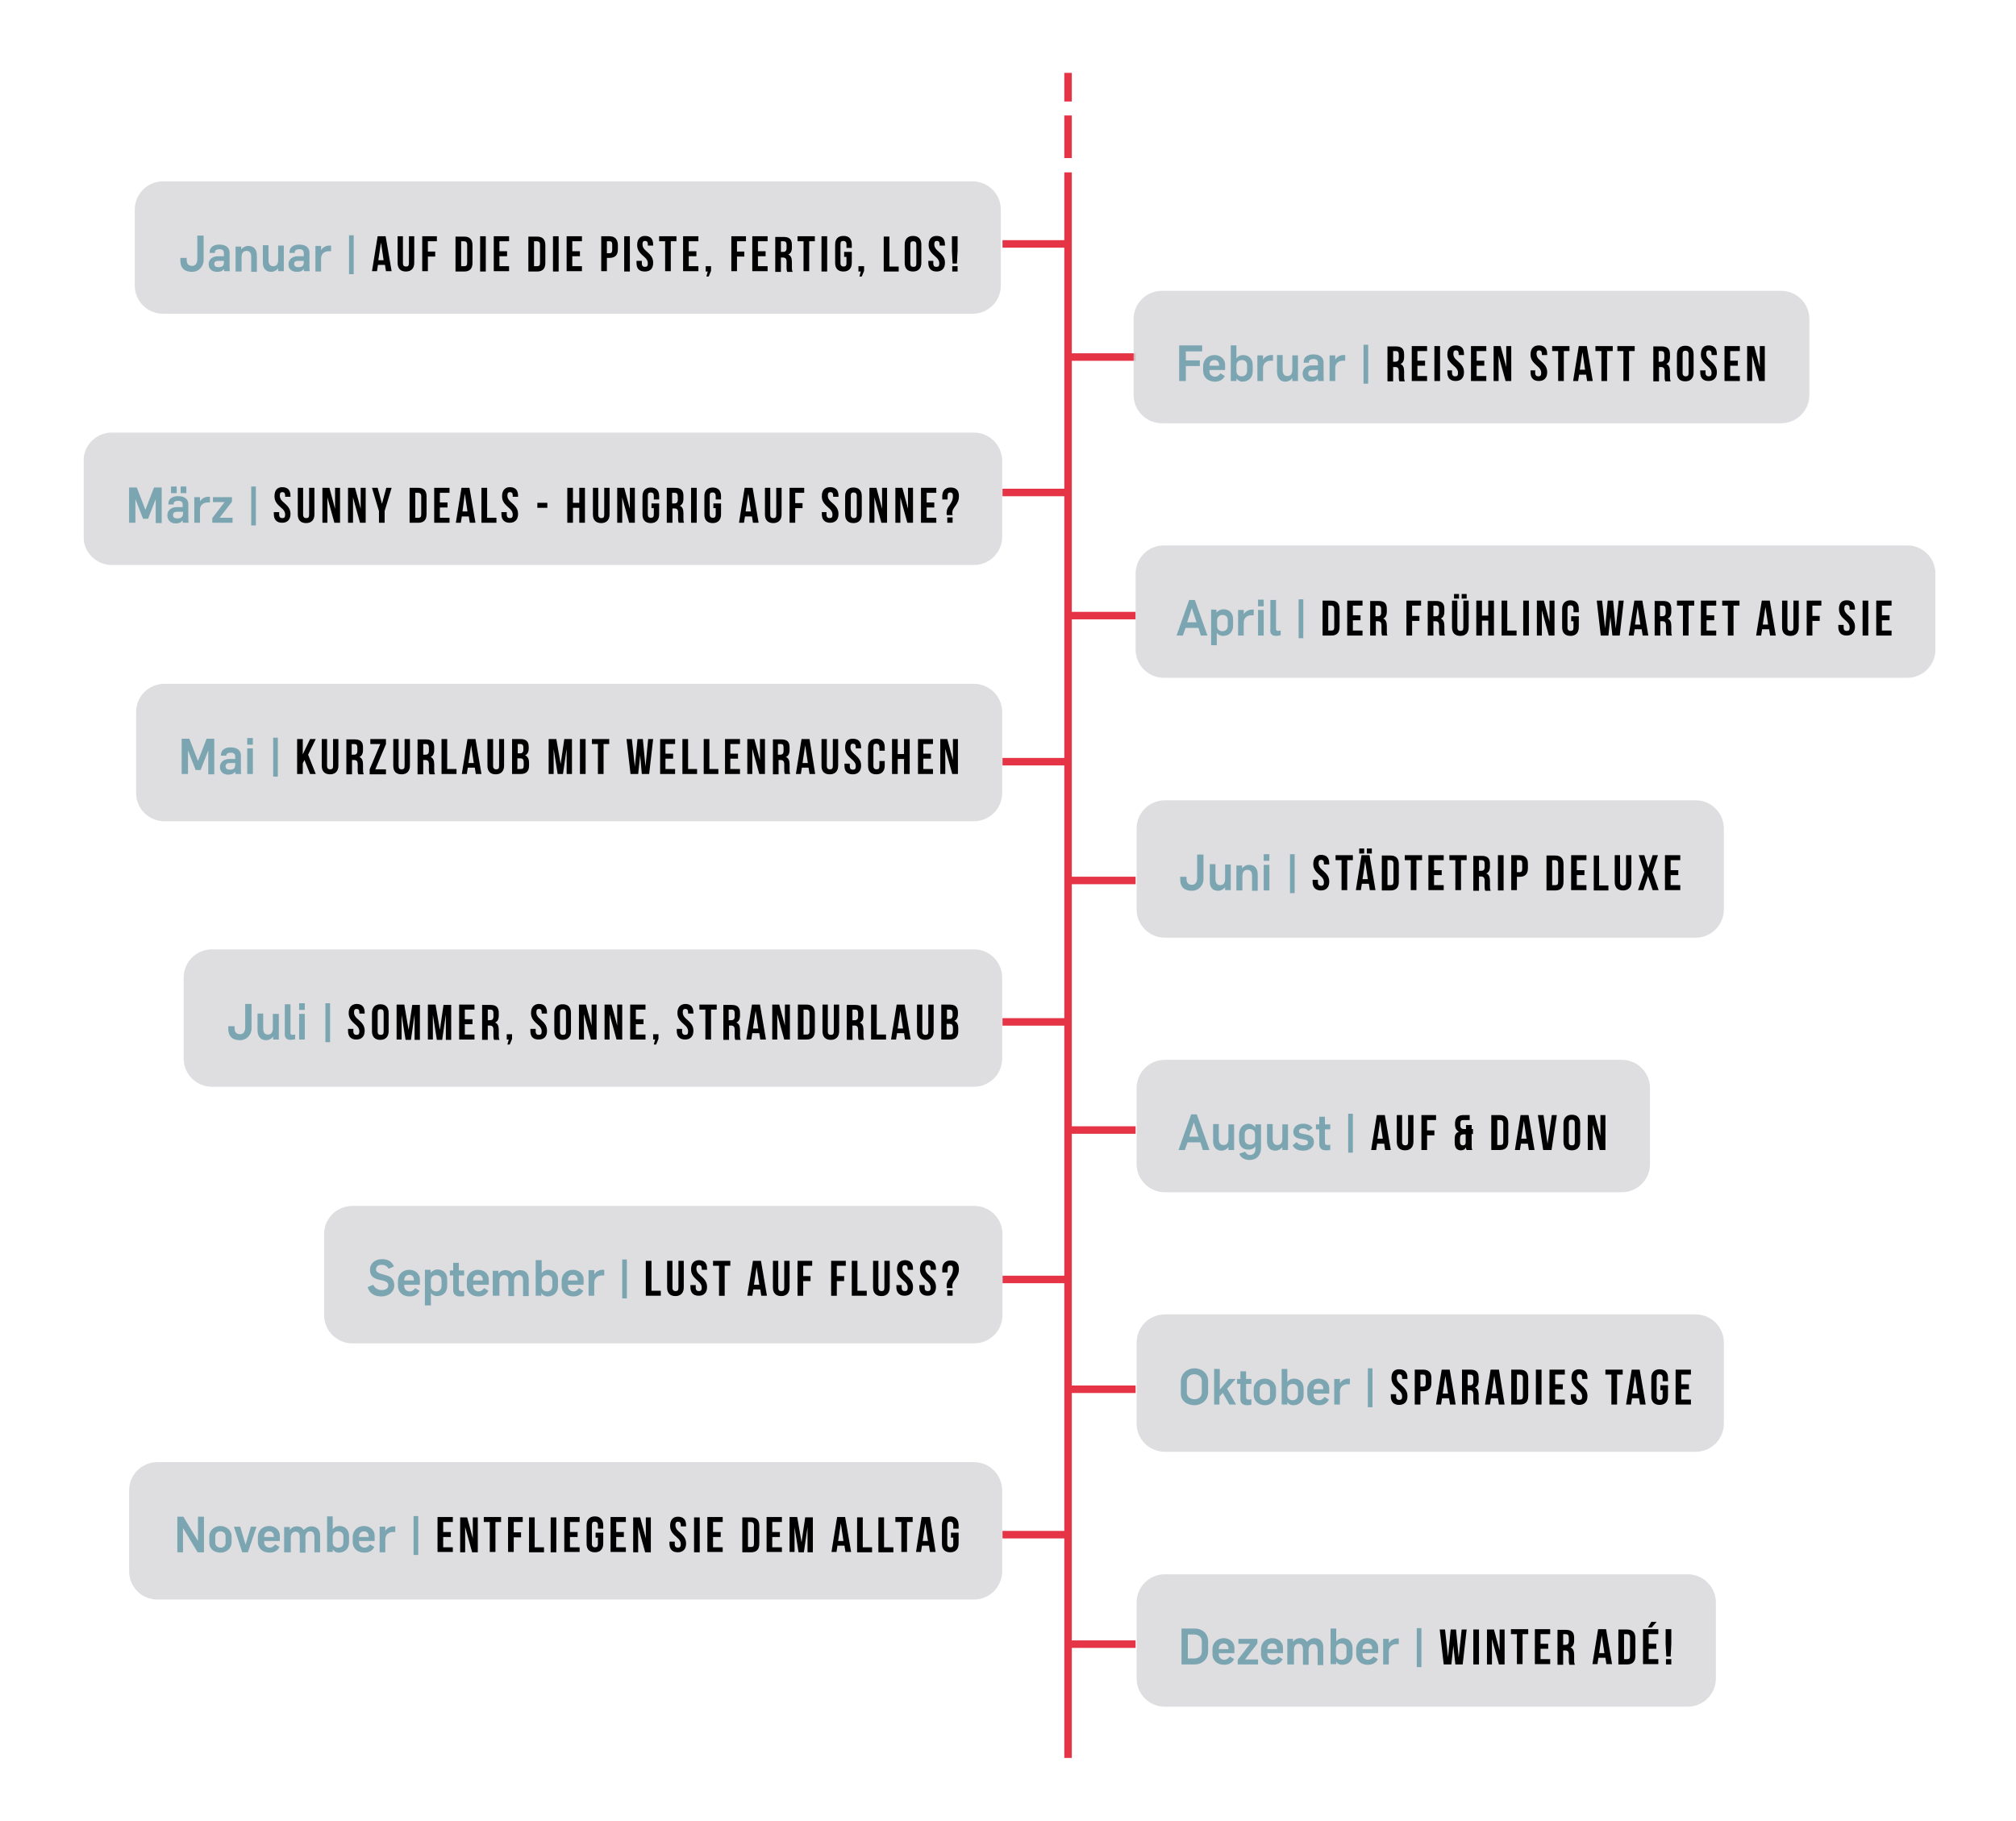<?xml version="1.0" encoding="utf-8"?>
<!-- Generator: Adobe Illustrator 26.2.0, SVG Export Plug-In . SVG Version: 6.00 Build 0)  -->
<svg version="1.1" id="Ebene_1" xmlns="http://www.w3.org/2000/svg" xmlns:xlink="http://www.w3.org/1999/xlink" x="0px" y="0px"
	 viewBox="0 0 605.9 547.3" style="enable-background:new 0 0 605.9 547.3;" xml:space="preserve">
<style type="text/css">
	.st0{clip-path:url(#SVGID_00000147198460204149418570000015125024668411452323_);fill:none;stroke:#E43445;stroke-width:2.256;}
	.st1{clip-path:url(#SVGID_00000147198460204149418570000015125024668411452323_);}
	.st2{opacity:0.8;clip-path:url(#SVGID_00000044135904716919545130000007572647340105876100_);}
	.st3{clip-path:url(#SVGID_00000013895472455577835820000014297466281399382914_);fill:#D6D6D9;}
	.st4{clip-path:url(#SVGID_00000044135904716919545130000007572647340105876100_);}
	.st5{clip-path:url(#SVGID_00000044135904716919545130000007572647340105876100_);fill:#7CA5B2;}
	.st6{clip-path:url(#SVGID_00000037654330201750204350000010536634017337281454_);fill:#D6D6D9;}
	.st7{clip-path:url(#SVGID_00000109028866385019694240000013592027852690006188_);fill:#D6D6D9;}
	.st8{clip-path:url(#SVGID_00000134931397130109526550000016529581623092309148_);fill:#D6D6D9;}
	.st9{clip-path:url(#SVGID_00000155121811375018324170000015172883858323950232_);fill:#D6D6D9;}
	.st10{clip-path:url(#SVGID_00000024707251585892386730000015523836577470919082_);fill:#D6D6D9;}
	.st11{clip-path:url(#SVGID_00000095302579134289106290000009985624079005847210_);fill:#D6D6D9;}
	.st12{clip-path:url(#SVGID_00000133508253788235094340000015594932822943497874_);fill:#D6D6D9;}
	.st13{clip-path:url(#SVGID_00000047746580922591508790000004565102473808317610_);fill:#D6D6D9;}
	.st14{clip-path:url(#SVGID_00000010268207398781192370000017878958994874013093_);fill:#D6D6D9;}
	.st15{clip-path:url(#SVGID_00000036950119192720559850000018106510913379550354_);fill:#D6D6D9;}
	.st16{clip-path:url(#SVGID_00000112607928154565521880000013542551433001478273_);fill:#D6D6D9;}
	.st17{clip-path:url(#SVGID_00000044135904716919545130000007572647340105876100_);fill:none;stroke:#E43445;stroke-width:2.256;}
	.st18{clip-path:url(#SVGID_00000023264596293264117090000012925747013039913622_);fill:none;stroke:#E43445;stroke-width:2.256;}
</style>
<g>
	<defs>
		<rect id="SVGID_1_" x="25.1" y="21.9" width="556.6" height="506.4"/>
	</defs>
	<clipPath id="SVGID_00000042016381048093241020000009828567837934929560_">
		<use xlink:href="#SVGID_1_"  style="overflow:visible;"/>
	</clipPath>
	
		<line style="clip-path:url(#SVGID_00000042016381048093241020000009828567837934929560_);fill:none;stroke:#E43445;stroke-width:2.256;" x1="341.3" y1="107.3" x2="322.1" y2="107.3"/>
	
		<line style="clip-path:url(#SVGID_00000042016381048093241020000009828567837934929560_);fill:none;stroke:#E43445;stroke-width:2.256;" x1="320.4" y1="73.3" x2="301.3" y2="73.3"/>
	
		<line style="clip-path:url(#SVGID_00000042016381048093241020000009828567837934929560_);fill:none;stroke:#E43445;stroke-width:2.256;" x1="320.4" y1="148" x2="301.3" y2="148"/>
	
		<line style="clip-path:url(#SVGID_00000042016381048093241020000009828567837934929560_);fill:none;stroke:#E43445;stroke-width:2.256;" x1="320.4" y1="228.9" x2="301.3" y2="228.9"/>
	
		<line style="clip-path:url(#SVGID_00000042016381048093241020000009828567837934929560_);fill:none;stroke:#E43445;stroke-width:2.256;" x1="320.4" y1="307.1" x2="301.3" y2="307.1"/>
	
		<line style="clip-path:url(#SVGID_00000042016381048093241020000009828567837934929560_);fill:none;stroke:#E43445;stroke-width:2.256;" x1="320.4" y1="384.5" x2="301.3" y2="384.5"/>
	
		<line style="clip-path:url(#SVGID_00000042016381048093241020000009828567837934929560_);fill:none;stroke:#E43445;stroke-width:2.256;" x1="320.4" y1="461.2" x2="301.3" y2="461.2"/>
	
		<line style="clip-path:url(#SVGID_00000042016381048093241020000009828567837934929560_);fill:none;stroke:#E43445;stroke-width:2.256;" x1="341.3" y1="185" x2="322.1" y2="185"/>
	
		<line style="clip-path:url(#SVGID_00000042016381048093241020000009828567837934929560_);fill:none;stroke:#E43445;stroke-width:2.256;" x1="341.3" y1="264.6" x2="322.1" y2="264.6"/>
	
		<line style="clip-path:url(#SVGID_00000042016381048093241020000009828567837934929560_);fill:none;stroke:#E43445;stroke-width:2.256;" x1="341.3" y1="339.6" x2="322.1" y2="339.6"/>
	
		<line style="clip-path:url(#SVGID_00000042016381048093241020000009828567837934929560_);fill:none;stroke:#E43445;stroke-width:2.256;" x1="341.3" y1="417.5" x2="322.1" y2="417.5"/>
	
		<line style="clip-path:url(#SVGID_00000042016381048093241020000009828567837934929560_);fill:none;stroke:#E43445;stroke-width:2.256;" x1="341.3" y1="494.1" x2="322.1" y2="494.1"/>
	<g style="clip-path:url(#SVGID_00000042016381048093241020000009828567837934929560_);">
		<defs>
			<rect id="SVGID_00000018232493692276073120000012042470595985695143_" x="25.1" y="21.9" width="556.6" height="506.4"/>
		</defs>
		<clipPath id="SVGID_00000042721362542701362120000001237533333271708812_">
			<use xlink:href="#SVGID_00000018232493692276073120000012042470595985695143_"  style="overflow:visible;"/>
		</clipPath>
		<g style="opacity:0.8;clip-path:url(#SVGID_00000042721362542701362120000001237533333271708812_);">
			<g>
				<defs>
					<rect id="SVGID_00000030482762605538918020000006400585434513044651_" x="31.5" y="47.5" width="278.4" height="47.9"/>
				</defs>
				<clipPath id="SVGID_00000155137871482506749690000005733218708962012095_">
					<use xlink:href="#SVGID_00000030482762605538918020000006400585434513044651_"  style="overflow:visible;"/>
				</clipPath>
				<path style="clip-path:url(#SVGID_00000155137871482506749690000005733218708962012095_);fill:#D6D6D9;" d="M49,54.5
					c-4.7,0-8.5,3.8-8.5,8.5v22.8c0,4.7,3.8,8.5,8.5,8.5h243.3c4.7,0,8.5-3.8,8.5-8.5V63c0-4.7-3.8-8.5-8.5-8.5H49z"/>
			</g>
		</g>
		<path style="clip-path:url(#SVGID_00000042721362542701362120000001237533333271708812_);" d="M286.2,81.6h1.6V80h-1.6V81.6z
			 M287.6,79.2l0.2-3.8V71h-1.7v4.4l0.2,3.8H287.6z M279.1,73.6c0,1.2,0.4,2.1,1.8,3.3c1.1,0.9,1.4,1.5,1.4,2.3c0,0.8-0.3,1-0.9,1
			s-0.9-0.3-0.9-1v-0.8H279V79c0,1.7,0.9,2.6,2.5,2.6c1.6,0,2.5-1,2.5-2.6c0-1.2-0.4-2.1-1.8-3.3c-1.1-0.9-1.4-1.5-1.4-2.3
			c0-0.8,0.3-1,0.8-1c0.5,0,0.8,0.3,0.8,1v0.4h1.6v-0.3c0-1.7-0.8-2.6-2.5-2.6C279.9,70.9,279.1,71.9,279.1,73.6 M271.9,79
			c0,1.7,0.9,2.6,2.5,2.6s2.5-1,2.5-2.6v-5.5c0-1.7-0.9-2.6-2.5-2.6s-2.5,1-2.5,2.6V79z M273.6,73.5c0-0.8,0.3-1,0.9-1
			s0.9,0.3,0.9,1v5.7c0,0.8-0.3,1-0.9,1s-0.9-0.3-0.9-1V73.5z M265.7,81.6h4.4v-1.5h-2.8v-9h-1.7V81.6z M258.7,81.6l-0.4,1.5h0.7
			l0.7-1.7V80H258v1.6H258.7z M253.6,77.2h0.8v1.9c0,0.8-0.3,1-0.9,1c-0.5,0-0.9-0.3-0.9-1v-5.7c0-0.8,0.3-1,0.9-1
			c0.5,0,0.9,0.3,0.9,1v1.1h1.6v-1c0-1.7-0.8-2.6-2.5-2.6s-2.5,1-2.5,2.6V79c0,1.7,0.9,2.6,2.5,2.6s2.5-1,2.5-2.6v-3.3h-2.3V77.2z
			 M246.9,81.6h1.7V71h-1.7V81.6z M239.8,72.5h1.7v9h1.7v-9h1.7V71h-5.2V72.5z M235.5,72.5c0.6,0,0.9,0.3,0.9,1.1v1
			c0,0.8-0.4,1.1-1,1.1h-0.7v-3.2H235.5z M238.2,81.6c-0.2-0.4-0.2-0.8-0.2-1.3v-1.6c0-1.1-0.3-1.9-1.1-2.2v0c0.7-0.3,1.1-1,1.1-2.1
			v-0.8c0-1.6-0.7-2.4-2.5-2.4H233v10.5h1.7v-4.3h0.6c0.8,0,1.1,0.4,1.1,1.3v1.7c0,0.9,0.1,1,0.2,1.3H238.2z M227.8,72.5h2.9V71
			h-4.6v10.5h4.6v-1.5h-2.9V77h2.3v-1.5h-2.3V72.5z M221.4,72.5h2.8V71h-4.4v10.5h1.7v-4.4h2.2v-1.5h-2.2V72.5z M212.7,81.6
			l-0.4,1.5h0.7l0.7-1.7V80h-1.6v1.6H212.7z M207,72.5h2.9V71h-4.6v10.5h4.6v-1.5H207V77h2.3v-1.5H207V72.5z M198.2,72.5h1.7v9h1.7
			v-9h1.7V71h-5.2V72.5z M191.5,73.6c0,1.2,0.4,2.1,1.8,3.3c1.1,0.9,1.4,1.5,1.4,2.3c0,0.8-0.3,1-0.9,1c-0.5,0-0.9-0.3-0.9-1v-0.8
			h-1.6V79c0,1.7,0.8,2.6,2.5,2.6s2.5-1,2.5-2.6c0-1.2-0.4-2.1-1.8-3.3c-1.1-0.9-1.4-1.5-1.4-2.3c0-0.8,0.3-1,0.8-1
			c0.5,0,0.8,0.3,0.8,1v0.4h1.6v-0.3c0-1.7-0.8-2.6-2.5-2.6C192.4,70.9,191.5,71.9,191.5,73.6 M187.6,81.6h1.7V71h-1.7V81.6z
			 M183.2,72.5c0.5,0,0.8,0.2,0.8,1v1.6c0,0.8-0.3,1-0.8,1h-0.8v-3.6H183.2z M183.2,71h-2.5v10.5h1.7v-4h0.8c1.7,0,2.5-0.9,2.5-2.6
			v-1.4C185.6,71.9,184.8,71,183.2,71 M172,72.5h2.9V71h-4.6v10.5h4.6v-1.5H172V77h2.3v-1.5H172V72.5z M166.2,81.6h1.7V71h-1.7V81.6
			z M161.4,72.5c0.5,0,0.9,0.3,0.9,1V79c0,0.8-0.3,1-0.9,1h-0.9v-7.5H161.4z M158.8,81.6h2.6c1.7,0,2.5-0.9,2.5-2.6v-5.3
			c0-1.7-0.8-2.6-2.5-2.6h-2.6V81.6z M150.1,72.5h2.9V71h-4.6v10.5h4.6v-1.5h-2.9V77h2.3v-1.5h-2.3V72.5z M144.3,81.6h1.7V71h-1.7
			V81.6z M139.5,72.5c0.5,0,0.9,0.3,0.9,1V79c0,0.8-0.3,1-0.9,1h-0.9v-7.5H139.5z M136.9,81.6h2.6c1.7,0,2.5-0.9,2.5-2.6v-5.3
			c0-1.7-0.8-2.6-2.5-2.6h-2.6V81.6z M128.5,72.5h2.8V71h-4.4v10.5h1.7v-4.4h2.2v-1.5h-2.2V72.5z M119.5,71v8c0,1.7,0.9,2.6,2.5,2.6
			c1.6,0,2.5-1,2.5-2.6v-8h-1.6v8.1c0,0.8-0.3,1-0.9,1s-0.9-0.3-0.9-1V71H119.5z M114.5,72.9L114.5,72.9l0.8,5.3h-1.6L114.5,72.9z
			 M115.9,71h-2.4l-1.7,10.5h1.5l0.3-1.9h2.1l0.3,1.9h1.7L115.9,71z"/>
		<path style="clip-path:url(#SVGID_00000042721362542701362120000001237533333271708812_);fill:#7CA5B2;" d="M104.9,82.4h1.4V70.7
			h-1.4V82.4z M94.8,81.6h1.7v-3.9c0-1.4,1-2.2,2.3-2.2c0.2,0,0.4,0,0.7,0v-1.7c-0.2,0-0.4,0-0.6,0c-0.9,0-2,0.6-2.4,1.4h0v-1.3
			h-1.7V81.6z M89.7,80.3c-0.8,0-1.3-0.3-1.3-1c0-0.7,0.5-0.9,1.2-0.9h1.7v0.4C91.3,79.6,91.1,80.3,89.7,80.3 M89.2,81.7
			c0.9,0,1.5-0.1,2.1-0.9h0c0,0.1,0,0.6,0.1,0.7h1.7c-0.1-0.2-0.1-1.3-0.1-1.7v-3.8c0-1.9-1.5-2.5-3.1-2.5c-1.4,0-2.9,0.6-2.9,2.3
			v0.2h1.6v-0.3c0-0.5,0.6-0.8,1.3-0.8c0.9,0,1.4,0.3,1.4,1.2V77h-1.9c-1.4,0-2.7,0.9-2.7,2.4C86.6,80.8,87.7,81.7,89.2,81.7
			 M81.5,81.7c0.8,0,1.6-0.4,2.1-1.1h0v0.9h1.7v-7.7h-1.7v4.3c0,1.3-0.5,1.9-1.5,1.9c-0.9,0-1.4-0.6-1.4-1.8v-4.5h-1.7v4.9
			C78.9,80.6,79.9,81.7,81.5,81.7 M70.9,81.6h1.7v-4.3c0-1.3,0.6-1.9,1.5-1.9c0.9,0,1.4,0.6,1.4,1.8v4.5h1.7v-4.9
			c0-1.8-0.9-2.9-2.6-2.9c-0.8,0-1.6,0.4-2.1,1.1h0v-0.9h-1.7V81.6z M65.7,80.3c-0.8,0-1.3-0.3-1.3-1c0-0.7,0.5-0.9,1.2-0.9h1.7v0.4
			C67.3,79.6,67.1,80.3,65.7,80.3 M65.2,81.7c0.9,0,1.5-0.1,2.1-0.9h0c0,0.1,0,0.6,0.1,0.7h1.7c-0.1-0.2-0.1-1.3-0.1-1.7v-3.8
			c0-1.9-1.5-2.5-3.1-2.5c-1.4,0-2.9,0.6-2.9,2.3v0.2h1.6v-0.3c0-0.5,0.6-0.8,1.3-0.8c0.9,0,1.4,0.3,1.4,1.2V77h-1.9
			c-1.4,0-2.7,0.9-2.7,2.4C62.7,80.8,63.7,81.7,65.2,81.7 M57.7,81.7c2.2,0,3.5-1.8,3.5-3.5v-7.4h-1.9v7.1c0,1.1-0.5,2-1.5,2
			c-1.5,0-1.7-1-1.7-1.9v-0.5h-1.9v0.7C54.2,80.7,55.6,81.7,57.7,81.7"/>
		<g style="opacity:0.8;clip-path:url(#SVGID_00000042721362542701362120000001237533333271708812_);">
			<g>
				<defs>
					<rect id="SVGID_00000154410189605871950470000011795414306696011168_" x="16.1" y="123" width="294.1" height="47.9"/>
				</defs>
				<clipPath id="SVGID_00000176759960401132102500000001619972469539581072_">
					<use xlink:href="#SVGID_00000154410189605871950470000011795414306696011168_"  style="overflow:visible;"/>
				</clipPath>
				<path style="clip-path:url(#SVGID_00000176759960401132102500000001619972469539581072_);fill:#D6D6D9;" d="M33.6,130
					c-4.7,0-8.5,3.8-8.5,8.5v22.8c0,4.7,3.8,8.5,8.5,8.5h259.1c4.7,0,8.5-3.8,8.5-8.5v-22.8c0-4.7-3.8-8.5-8.5-8.5H33.6z"/>
			</g>
		</g>
		<path style="clip-path:url(#SVGID_00000042721362542701362120000001237533333271708812_);" d="M284.7,157.1h1.6v-1.6h-1.6V157.1z
			 M286.3,154.8c0-0.2-0.1-0.4-0.1-0.6c0-0.7,0.2-1.2,0.9-2.1c0.8-1.1,1.1-1.9,1.1-3c0-1.7-0.8-2.6-2.5-2.6c-1.6,0-2.5,1-2.5,2.6v1
			h1.6V149c0-0.8,0.3-1,0.8-1s0.8,0.3,0.8,1c0,1-0.2,1.7-1,2.8c-0.7,0.9-0.9,1.5-0.9,2.4c0,0.3,0,0.5,0.1,0.6H286.3z M278.5,148.1
			h2.9v-1.5h-4.6v10.5h4.6v-1.5h-2.9v-3.1h2.3V151h-2.3V148.1z M272.7,157.1h1.7v-10.5h-1.5v6.3h0l-1.7-6.3h-2.1v10.5h1.5v-7.6h0
			L272.7,157.1z M264.9,157.1h1.7v-10.5h-1.5v6.3h0l-1.7-6.3h-2.1v10.5h1.5v-7.6h0L264.9,157.1z M254,154.6c0,1.7,0.9,2.6,2.5,2.6
			s2.5-1,2.5-2.6v-5.5c0-1.7-0.9-2.6-2.5-2.6s-2.5,1-2.5,2.6V154.6z M255.7,149c0-0.8,0.3-1,0.9-1c0.5,0,0.9,0.3,0.9,1v5.7
			c0,0.8-0.3,1-0.9,1c-0.5,0-0.9-0.3-0.9-1V149z M247,149.1c0,1.2,0.4,2.1,1.8,3.3c1.1,0.9,1.4,1.5,1.4,2.3c0,0.8-0.3,1-0.9,1
			c-0.5,0-0.9-0.3-0.9-1v-0.8H247v0.6c0,1.7,0.9,2.6,2.5,2.6c1.6,0,2.5-1,2.5-2.6c0-1.2-0.4-2.1-1.8-3.3c-1.1-0.9-1.4-1.5-1.4-2.3
			c0-0.8,0.3-1,0.8-1c0.5,0,0.8,0.3,0.8,1v0.4h1.6v-0.3c0-1.7-0.8-2.6-2.5-2.6C247.8,146.4,247,147.4,247,149.1 M238.9,148.1h2.8
			v-1.5h-4.4v10.5h1.7v-4.4h2.2v-1.5h-2.2V148.1z M229.9,146.6v8c0,1.7,0.9,2.6,2.5,2.6c1.6,0,2.5-1,2.5-2.6v-8h-1.6v8.1
			c0,0.8-0.3,1-0.9,1s-0.9-0.3-0.9-1v-8.1H229.9z M224.9,148.4L224.9,148.4l0.8,5.3h-1.6L224.9,148.4z M226.2,146.6h-2.4l-1.7,10.5
			h1.5l0.3-1.9h2.1l0.3,1.9h1.7L226.2,146.6z M214.3,152.7h0.8v1.9c0,0.8-0.3,1-0.9,1c-0.5,0-0.9-0.3-0.9-1V149c0-0.8,0.3-1,0.9-1
			c0.5,0,0.9,0.3,0.9,1v1.1h1.6v-1c0-1.7-0.9-2.6-2.5-2.6c-1.6,0-2.5,1-2.5,2.6v5.5c0,1.7,0.9,2.6,2.5,2.6c1.6,0,2.5-1,2.5-2.6v-3.3
			h-2.3V152.7z M207.7,157.1h1.7v-10.5h-1.7V157.1z M202.8,148.1c0.6,0,0.9,0.3,0.9,1.1v1c0,0.8-0.4,1.1-1,1.1H202v-3.2H202.8z
			 M205.6,157.1c-0.2-0.4-0.2-0.8-0.2-1.3v-1.6c0-1.1-0.3-1.9-1.1-2.2v0c0.7-0.3,1.1-1,1.1-2.1V149c0-1.6-0.7-2.4-2.5-2.4h-2.5v10.5
			h1.7v-4.3h0.6c0.8,0,1.1,0.4,1.1,1.3v1.7c0,0.9,0.1,1,0.2,1.3H205.6z M195.7,152.7h0.8v1.9c0,0.8-0.3,1-0.9,1s-0.9-0.3-0.9-1V149
			c0-0.8,0.3-1,0.9-1s0.9,0.3,0.9,1v1.1h1.6v-1c0-1.7-0.9-2.6-2.5-2.6c-1.6,0-2.5,1-2.5,2.6v5.5c0,1.7,0.9,2.6,2.5,2.6
			c1.6,0,2.5-1,2.5-2.6v-3.3h-2.3V152.7z M189.1,157.1h1.7v-10.5h-1.5v6.3h0l-1.7-6.3h-2.1v10.5h1.5v-7.6h0L189.1,157.1z
			 M178.2,146.6v8c0,1.7,0.9,2.6,2.5,2.6s2.5-1,2.5-2.6v-8h-1.6v8.1c0,0.8-0.3,1-0.9,1c-0.5,0-0.9-0.3-0.9-1v-8.1H178.2z
			 M172.2,152.6h1.9v4.5h1.7v-10.5h-1.7v4.5h-1.9v-4.5h-1.7v10.5h1.7V152.6z M161.5,152.6h3v-1.5h-3V152.6z M150.9,149.1
			c0,1.2,0.4,2.1,1.8,3.3c1.1,0.9,1.4,1.5,1.4,2.3c0,0.8-0.3,1-0.9,1c-0.5,0-0.9-0.3-0.9-1v-0.8h-1.6v0.6c0,1.7,0.9,2.6,2.5,2.6
			s2.5-1,2.5-2.6c0-1.2-0.4-2.1-1.8-3.3c-1.1-0.9-1.4-1.5-1.4-2.3c0-0.8,0.3-1,0.8-1c0.5,0,0.8,0.3,0.8,1v0.4h1.6v-0.3
			c0-1.7-0.8-2.6-2.5-2.6C151.8,146.4,150.9,147.4,150.9,149.1 M144.8,157.1h4.4v-1.5h-2.8v-9h-1.7V157.1z M139.7,148.4L139.7,148.4
			l0.8,5.3H139L139.7,148.4z M141.1,146.6h-2.4l-1.7,10.5h1.5l0.3-1.9h2.1l0.3,1.9h1.7L141.1,146.6z M132.2,148.1h2.9v-1.5h-4.6
			v10.5h4.6v-1.5h-2.9v-3.1h2.3V151h-2.3V148.1z M125.7,148.1c0.5,0,0.9,0.3,0.9,1v5.5c0,0.8-0.3,1-0.9,1h-0.9v-7.5H125.7z
			 M123.1,157.1h2.6c1.7,0,2.5-0.9,2.5-2.6v-5.3c0-1.7-0.8-2.6-2.5-2.6h-2.6V157.1z M113.9,157.1h1.7v-3.5l2.1-7h-1.6l-1.3,4.8h0
			l-1.3-4.8h-1.7l2.1,7V157.1z M108.2,157.1h1.7v-10.5h-1.5v6.3h0l-1.7-6.3h-2.1v10.5h1.5v-7.6h0L108.2,157.1z M100.5,157.1h1.7
			v-10.5h-1.5v6.3h0l-1.7-6.3h-2.1v10.5h1.5v-7.6h0L100.5,157.1z M89.5,146.6v8c0,1.7,0.9,2.6,2.5,2.6c1.6,0,2.5-1,2.5-2.6v-8h-1.6
			v8.1c0,0.8-0.3,1-0.9,1c-0.5,0-0.9-0.3-0.9-1v-8.1H89.5z M82.5,149.1c0,1.2,0.4,2.1,1.8,3.3c1.1,0.9,1.4,1.5,1.4,2.3
			c0,0.8-0.3,1-0.9,1c-0.5,0-0.9-0.3-0.9-1v-0.8h-1.6v0.6c0,1.7,0.9,2.6,2.5,2.6c1.6,0,2.5-1,2.5-2.6c0-1.2-0.4-2.1-1.8-3.3
			c-1.1-0.9-1.4-1.5-1.4-2.3c0-0.8,0.3-1,0.8-1c0.5,0,0.8,0.3,0.8,1v0.4h1.6v-0.3c0-1.7-0.8-2.6-2.5-2.6
			C83.3,146.4,82.5,147.4,82.5,149.1"/>
		<path style="clip-path:url(#SVGID_00000042721362542701362120000001237533333271708812_);fill:#7CA5B2;" d="M75.5,157.9h1.4v-11.7
			h-1.4V157.9z M63.8,157.1h6.1v-1.5H66l3.7-4.8v-1.4H64v1.5h3.5l-3.7,4.8V157.1z M58.4,157.1h1.7v-3.9c0-1.4,1-2.2,2.3-2.2
			c0.2,0,0.4,0,0.7,0v-1.7c-0.2,0-0.4,0-0.6,0c-0.9,0-2,0.6-2.4,1.4h0v-1.3h-1.7V157.1z M54.3,148.2H56v-2h-1.7V148.2z M51.4,148.2
			h1.7v-2h-1.7V148.2z M53.3,155.8c-0.8,0-1.3-0.3-1.3-1c0-0.7,0.5-1,1.2-1H55v0.4C55,155.1,54.7,155.8,53.3,155.8 M52.8,157.3
			c0.9,0,1.5-0.2,2.1-0.9h0c0,0.1,0,0.6,0.1,0.7h1.7c-0.1-0.2-0.1-1.3-0.1-1.7v-3.8c0-1.9-1.5-2.5-3.1-2.5c-1.4,0-2.9,0.6-2.9,2.3
			v0.2h1.6v-0.3c0-0.5,0.6-0.8,1.3-0.8c0.9,0,1.4,0.3,1.4,1.2v0.7H53c-1.4,0-2.7,0.9-2.7,2.4C50.3,156.4,51.3,157.3,52.8,157.3
			 M38.9,157.1h1.8V150h0l2.3,5.9h1.5l2.3-5.9h0v7.2h1.8v-10.7h-2.3l-2.6,6.7h0l-2.6-6.7h-2.3V157.1z"/>
		<g style="opacity:0.8;clip-path:url(#SVGID_00000042721362542701362120000001237533333271708812_);">
			<g>
				<defs>
					<rect id="SVGID_00000063596452575543214420000004220283348161437315_" x="31.9" y="198.5" width="278.4" height="49.4"/>
				</defs>
				<clipPath id="SVGID_00000159448693216231253080000009903911276154932134_">
					<use xlink:href="#SVGID_00000063596452575543214420000004220283348161437315_"  style="overflow:visible;"/>
				</clipPath>
				<path style="clip-path:url(#SVGID_00000159448693216231253080000009903911276154932134_);fill:#D6D6D9;" d="M49.4,205.5
					c-4.7,0-8.5,3.8-8.5,8.5v24.3c0,4.7,3.8,8.5,8.5,8.5h243.3c4.7,0,8.5-3.8,8.5-8.5v-24.3c0-4.7-3.8-8.5-8.5-8.5H49.4z"/>
			</g>
		</g>
		<path style="clip-path:url(#SVGID_00000042721362542701362120000001237533333271708812_);" d="M286.2,232.6h1.7v-10.5h-1.5v6.3h0
			l-1.7-6.3h-2.1v10.5h1.5V225h0L286.2,232.6z M277.5,223.6h2.9v-1.5h-4.5v10.5h4.5v-1.5h-2.9v-3.1h2.3v-1.5h-2.3V223.6z
			 M269.8,228.1h1.9v4.5h1.7v-10.5h-1.7v4.5h-1.9v-4.5h-1.7v10.5h1.7V228.1z M264.3,228.7v1.5c0,0.8-0.3,1-0.9,1
			c-0.5,0-0.9-0.3-0.9-1v-5.7c0-0.8,0.3-1,0.9-1c0.5,0,0.9,0.3,0.9,1v1.1h1.6v-1c0-1.7-0.8-2.6-2.5-2.6c-1.6,0-2.5,1-2.5,2.6v5.5
			c0,1.7,0.8,2.6,2.5,2.6c1.6,0,2.5-1,2.5-2.6v-1.4H264.3z M254,224.7c0,1.2,0.4,2.1,1.8,3.3c1.1,0.9,1.4,1.5,1.4,2.3
			c0,0.8-0.3,1-0.9,1s-0.9-0.3-0.9-1v-0.8h-1.6v0.6c0,1.7,0.8,2.6,2.5,2.6c1.6,0,2.5-1,2.5-2.6c0-1.2-0.4-2.1-1.8-3.3
			c-1.1-0.9-1.4-1.5-1.4-2.3c0-0.8,0.3-1,0.8-1c0.5,0,0.8,0.3,0.8,1v0.4h1.6v-0.3c0-1.7-0.8-2.6-2.5-2.6S254,223,254,224.7
			 M246.9,222.1v8c0,1.7,0.8,2.6,2.5,2.6c1.6,0,2.5-1,2.5-2.6v-8h-1.6v8.1c0,0.8-0.3,1-0.9,1c-0.5,0-0.9-0.3-0.9-1v-8.1H246.9z
			 M242,224L242,224l0.8,5.3h-1.6L242,224z M243.3,222.1h-2.4l-1.7,10.5h1.5l0.3-1.9h2l0.3,1.9h1.7L243.3,222.1z M234.7,223.6
			c0.6,0,0.8,0.3,0.8,1.1v1c0,0.8-0.4,1.1-1,1.1h-0.7v-3.2H234.7z M237.5,232.6c-0.2-0.4-0.2-0.8-0.2-1.3v-1.6
			c0-1.1-0.3-1.9-1.1-2.2v0c0.7-0.3,1.1-1,1.1-2.1v-0.8c0-1.6-0.7-2.4-2.5-2.4h-2.5v10.5h1.7v-4.3h0.6c0.8,0,1.1,0.4,1.1,1.3v1.6
			c0,0.9,0.1,1,0.2,1.3H237.5z M228.2,232.6h1.7v-10.5h-1.5v6.3h0l-1.7-6.3h-2.1v10.5h1.5V225h0L228.2,232.6z M219.5,223.6h2.9v-1.5
			h-4.5v10.5h4.5v-1.5h-2.9v-3.1h2.3v-1.5h-2.3V223.6z M211.5,232.6h4.4v-1.5h-2.7v-9h-1.7V232.6z M205.1,232.6h4.4v-1.5h-2.7v-9
			h-1.7V232.6z M200,223.6h2.9v-1.5h-4.5v10.5h4.5v-1.5H200v-3.1h2.3v-1.5H200V223.6z M192.9,232.6h2.2l1.2-10.5h-1.5l-0.8,8.3h0
			l-0.8-8.3h-1.6l-0.8,8.3h0l-0.9-8.3h-1.6l1.2,10.5h2.3l0.6-5.6h0L192.9,232.6z M177.9,223.6h1.8v9h1.7v-9h1.7v-1.5h-5.2V223.6z
			 M174.3,232.6h1.7v-10.5h-1.7V232.6z M167.2,222.1h-2.3v10.5h1.5v-7.5h0l1.2,7.5h1.6l1.1-7.6h0v7.6h1.6v-10.5h-2.3l-1.1,7.5h0
			L167.2,222.1z M156.4,223.6c0.6,0,0.9,0.3,0.9,1.1v0.6c0,0.8-0.4,1.1-1,1.1h-0.7v-2.8H156.4z M156.3,227.9c0.8,0,1.1,0.3,1.1,1.3
			v0.9c0,0.8-0.3,1-0.9,1h-1v-3.2H156.3z M156.4,222.1h-2.5v10.5h2.6c1.7,0,2.5-0.9,2.5-2.5v-0.9c0-1.1-0.4-1.9-1.2-2.2v0
			c0.7-0.3,1.1-1,1.1-2.1v-0.4C158.9,222.9,158.2,222.1,156.4,222.1z M146.5,222.1v8c0,1.7,0.9,2.6,2.5,2.6c1.6,0,2.5-1,2.5-2.6v-8
			H150v8.1c0,0.8-0.3,1-0.9,1c-0.5,0-0.9-0.3-0.9-1v-8.1H146.5z M141.6,224L141.6,224l0.8,5.3h-1.6L141.6,224z M142.9,222.1h-2.4
			l-1.7,10.5h1.5l0.3-1.9h2.1l0.3,1.9h1.7L142.9,222.1z M132.8,232.6h4.4v-1.5h-2.8v-9h-1.7V232.6z M128,223.6
			c0.6,0,0.9,0.3,0.9,1.1v1c0,0.8-0.4,1.1-1,1.1h-0.7v-3.2H128z M130.7,232.6c-0.2-0.4-0.2-0.8-0.2-1.3v-1.6c0-1.1-0.3-1.9-1.1-2.2
			v0c0.7-0.3,1.1-1,1.1-2.1v-0.8c0-1.6-0.7-2.4-2.5-2.4h-2.5v10.5h1.7v-4.3h0.6c0.8,0,1.1,0.4,1.1,1.3v1.7c0,0.9,0.1,1,0.2,1.3
			H130.7z M118.2,222.1v8c0,1.7,0.8,2.6,2.5,2.6c1.6,0,2.5-1,2.5-2.6v-8h-1.6v8.1c0,0.8-0.3,1-0.9,1s-0.9-0.3-0.9-1v-8.1H118.2z
			 M111.3,222.1v1.5h3l-3.2,7.6v1.5h4.9v-1.5h-3.2l3.2-7.6v-1.5H111.3z M106.5,223.6c0.6,0,0.9,0.3,0.9,1.1v1c0,0.8-0.4,1.1-1,1.1
			h-0.7v-3.2H106.5z M109.3,232.6c-0.2-0.4-0.2-0.8-0.2-1.3v-1.6c0-1.1-0.3-1.9-1.1-2.2v0c0.7-0.3,1.1-1,1.1-2.1v-0.8
			c0-1.6-0.7-2.4-2.5-2.4h-2.5v10.5h1.7v-4.3h0.6c0.8,0,1.1,0.4,1.1,1.3v1.7c0,0.9,0.1,1,0.2,1.3H109.3z M96.7,222.1v8
			c0,1.7,0.9,2.6,2.5,2.6c1.6,0,2.5-1,2.5-2.6v-8h-1.6v8.1c0,0.8-0.3,1-0.9,1c-0.5,0-0.9-0.3-0.9-1v-8.1H96.7z M93.2,232.6h1.7
			l-2.3-5.8l2.3-4.7h-1.7l-2.2,4.6h0v-4.6h-1.7v10.5H91v-3.2l0.5-1L93.2,232.6z"/>
		<path style="clip-path:url(#SVGID_00000042721362542701362120000001237533333271708812_);fill:#7CA5B2;" d="M82.1,233.4h1.4v-11.7
			h-1.4V233.4z M74.3,223.8H76v-2h-1.7V223.8z M74.3,232.6H76v-7.7h-1.7V232.6z M69.1,231.3c-0.8,0-1.3-0.3-1.3-1c0-0.7,0.5-1,1.2-1
			h1.7v0.4C70.7,230.6,70.5,231.3,69.1,231.3 M68.6,232.8c0.9,0,1.5-0.2,2.1-0.9h0c0,0.1,0,0.6,0.1,0.7h1.7
			c-0.1-0.2-0.1-1.3-0.1-1.7v-3.8c0-1.9-1.5-2.5-3.1-2.5c-1.4,0-2.9,0.6-2.9,2.3v0.2H68V227c0-0.5,0.6-0.8,1.3-0.8
			c0.9,0,1.4,0.3,1.4,1.2v0.7h-1.9c-1.4,0-2.7,0.9-2.7,2.4C66.1,231.9,67.1,232.8,68.6,232.8 M54.7,232.6h1.8v-7.1h0l2.3,5.9h1.5
			l2.3-5.9h0v7.2h1.8v-10.7h-2.3l-2.6,6.7h0l-2.6-6.7h-2.3V232.6z"/>
		<g style="opacity:0.8;clip-path:url(#SVGID_00000042721362542701362120000001237533333271708812_);">
			<g>
				<defs>
					<rect id="SVGID_00000021081004627449174360000007303679249981726864_" x="46.2" y="278.3" width="264.1" height="49.4"/>
				</defs>
				<clipPath id="SVGID_00000179641063247905144400000014831552496045247167_">
					<use xlink:href="#SVGID_00000021081004627449174360000007303679249981726864_"  style="overflow:visible;"/>
				</clipPath>
				<path style="clip-path:url(#SVGID_00000179641063247905144400000014831552496045247167_);fill:#D6D6D9;" d="M63.7,285.3
					c-4.7,0-8.5,3.8-8.5,8.5v24.3c0,4.7,3.8,8.5,8.5,8.5h229c4.7,0,8.5-3.8,8.5-8.5v-24.3c0-4.7-3.8-8.5-8.5-8.5H63.7z"/>
			</g>
		</g>
		<path style="clip-path:url(#SVGID_00000042721362542701362120000001237533333271708812_);" d="M285.4,303.4c0.6,0,0.9,0.3,0.9,1.1
			v0.6c0,0.8-0.4,1.1-1,1.1h-0.7v-2.8H285.4z M285.3,307.7c0.8,0,1.1,0.3,1.1,1.3v0.9c0,0.8-0.3,1-0.9,1h-1v-3.2H285.3z
			 M285.4,301.9h-2.5v10.5h2.6c1.7,0,2.5-0.9,2.5-2.5v-0.9c0-1.1-0.4-1.9-1.2-2.2v0c0.7-0.3,1.1-1,1.1-2.1v-0.4
			C287.9,302.7,287.2,301.9,285.4,301.9z M275.6,301.9v8c0,1.7,0.9,2.6,2.5,2.6c1.6,0,2.5-1,2.5-2.6v-8H279v8.1c0,0.8-0.3,1-0.9,1
			c-0.5,0-0.9-0.3-0.9-1v-8.1H275.6z M270.6,303.8L270.6,303.8l0.8,5.3h-1.6L270.6,303.8z M271.9,301.9h-2.4l-1.7,10.5h1.5l0.3-1.9
			h2.1l0.3,1.9h1.7L271.9,301.9z M261.9,312.4h4.4v-1.5h-2.8v-9h-1.7V312.4z M257,303.4c0.6,0,0.9,0.3,0.9,1.1v1
			c0,0.8-0.4,1.1-1,1.1h-0.7v-3.2H257z M259.7,312.4c-0.2-0.4-0.2-0.8-0.2-1.3v-1.6c0-1.1-0.3-1.9-1.1-2.2v0c0.7-0.3,1.1-1,1.1-2.1
			v-0.8c0-1.6-0.7-2.4-2.5-2.4h-2.5v10.5h1.7v-4.3h0.6c0.8,0,1.1,0.4,1.1,1.3v1.7c0,0.9,0.1,1,0.2,1.3H259.7z M247.2,301.9v8
			c0,1.7,0.9,2.6,2.5,2.6c1.6,0,2.5-1,2.5-2.6v-8h-1.6v8.1c0,0.8-0.3,1-0.9,1s-0.9-0.3-0.9-1v-8.1H247.2z M242.4,303.4
			c0.5,0,0.9,0.3,0.9,1v5.5c0,0.8-0.3,1-0.9,1h-0.9v-7.5H242.4z M239.8,312.4h2.6c1.7,0,2.5-0.9,2.5-2.6v-5.3c0-1.7-0.8-2.6-2.5-2.6
			h-2.6V312.4z M235.7,312.4h1.7v-10.5h-1.5v6.3h0l-1.7-6.3h-2.1v10.5h1.5v-7.6h0L235.7,312.4z M227.1,303.8L227.1,303.8l0.8,5.3
			h-1.6L227.1,303.8z M228.4,301.9H226l-1.7,10.5h1.5l0.3-1.9h2.1l0.3,1.9h1.7L228.4,301.9z M219.9,303.4c0.6,0,0.9,0.3,0.9,1.1v1
			c0,0.8-0.4,1.1-1,1.1H219v-3.2H219.9z M222.6,312.4c-0.2-0.4-0.2-0.8-0.2-1.3v-1.6c0-1.1-0.3-1.9-1.1-2.2v0c0.7-0.3,1.1-1,1.1-2.1
			v-0.8c0-1.6-0.7-2.4-2.5-2.4h-2.5v10.5h1.7v-4.3h0.6c0.8,0,1.1,0.4,1.1,1.3v1.7c0,0.9,0.1,1,0.2,1.3H222.6z M210.3,303.4h1.7v9
			h1.7v-9h1.7v-1.5h-5.2V303.4z M203.6,304.4c0,1.2,0.4,2.1,1.8,3.3c1.1,0.9,1.4,1.5,1.4,2.3c0,0.8-0.3,1-0.9,1
			c-0.5,0-0.9-0.3-0.9-1v-0.8h-1.6v0.6c0,1.7,0.9,2.6,2.5,2.6c1.6,0,2.5-1,2.5-2.6c0-1.2-0.4-2.1-1.8-3.3c-1.1-0.9-1.4-1.5-1.4-2.3
			c0-0.8,0.3-1,0.8-1c0.5,0,0.8,0.3,0.8,1v0.4h1.6v-0.3c0-1.7-0.8-2.6-2.5-2.6C204.5,301.8,203.6,302.7,203.6,304.4 M196.9,312.4
			l-0.4,1.5h0.7l0.7-1.7v-1.4h-1.6v1.6H196.9z M191.1,303.4h2.9v-1.5h-4.6v10.5h4.6v-1.5h-2.9v-3.1h2.3v-1.5h-2.3V303.4z
			 M185.3,312.4h1.7v-10.5h-1.5v6.3h0l-1.7-6.3h-2.1v10.5h1.5v-7.6h0L185.3,312.4z M177.6,312.4h1.7v-10.5h-1.5v6.3h0l-1.7-6.3H174
			v10.5h1.5v-7.6h0L177.6,312.4z M166.6,309.9c0,1.7,0.9,2.6,2.5,2.6c1.6,0,2.5-1,2.5-2.6v-5.5c0-1.7-0.9-2.6-2.5-2.6
			c-1.6,0-2.5,1-2.5,2.6V309.9z M168.3,304.3c0-0.8,0.3-1,0.9-1s0.9,0.3,0.9,1v5.7c0,0.8-0.3,1-0.9,1s-0.9-0.3-0.9-1V304.3z
			 M159.6,304.4c0,1.2,0.4,2.1,1.8,3.3c1.1,0.9,1.4,1.5,1.4,2.3c0,0.8-0.3,1-0.9,1c-0.5,0-0.9-0.3-0.9-1v-0.8h-1.6v0.6
			c0,1.7,0.8,2.6,2.5,2.6s2.5-1,2.5-2.6c0-1.2-0.4-2.1-1.8-3.3c-1.1-0.9-1.4-1.5-1.4-2.3c0-0.8,0.3-1,0.8-1c0.5,0,0.8,0.3,0.8,1v0.4
			h1.6v-0.3c0-1.7-0.8-2.6-2.5-2.6C160.5,301.8,159.6,302.7,159.6,304.4 M152.9,312.4l-0.4,1.5h0.7l0.7-1.7v-1.4h-1.6v1.6H152.9z
			 M147.4,303.4c0.6,0,0.9,0.3,0.9,1.1v1c0,0.8-0.4,1.1-1,1.1h-0.7v-3.2H147.4z M150.1,312.4c-0.2-0.4-0.2-0.8-0.2-1.3v-1.6
			c0-1.1-0.3-1.9-1.1-2.2v0c0.7-0.3,1.1-1,1.1-2.1v-0.8c0-1.6-0.7-2.4-2.5-2.4h-2.5v10.5h1.7v-4.3h0.6c0.8,0,1.1,0.4,1.1,1.3v1.7
			c0,0.9,0.1,1,0.2,1.3H150.1z M139.7,303.4h2.9v-1.5h-4.6v10.5h4.6v-1.5h-2.9v-3.1h2.3v-1.5h-2.3V303.4z M130.9,301.9h-2.3v10.5
			h1.5V305h0l1.2,7.5h1.6l1.1-7.6h0v7.6h1.6v-10.5h-2.3l-1.1,7.5h0L130.9,301.9z M121.5,301.9h-2.3v10.5h1.5V305h0l1.2,7.5h1.6
			l1.1-7.6h0v7.6h1.6v-10.5h-2.3l-1.1,7.5h0L121.5,301.9z M111.8,309.9c0,1.7,0.9,2.6,2.5,2.6c1.6,0,2.5-1,2.5-2.6v-5.5
			c0-1.7-0.9-2.6-2.5-2.6c-1.6,0-2.5,1-2.5,2.6V309.9z M113.5,304.3c0-0.8,0.3-1,0.9-1s0.9,0.3,0.9,1v5.7c0,0.8-0.3,1-0.9,1
			s-0.9-0.3-0.9-1V304.3z M104.8,304.4c0,1.2,0.4,2.1,1.8,3.3c1.1,0.9,1.4,1.5,1.4,2.3c0,0.8-0.3,1-0.9,1c-0.5,0-0.9-0.3-0.9-1v-0.8
			h-1.6v0.6c0,1.7,0.9,2.6,2.5,2.6c1.6,0,2.5-1,2.5-2.6c0-1.2-0.4-2.1-1.8-3.3c-1.1-0.9-1.4-1.5-1.4-2.3c0-0.8,0.3-1,0.8-1
			c0.5,0,0.8,0.3,0.8,1v0.4h1.6v-0.3c0-1.7-0.8-2.6-2.5-2.6C105.7,301.8,104.8,302.7,104.8,304.4"/>
		<path style="clip-path:url(#SVGID_00000042721362542701362120000001237533333271708812_);fill:#7CA5B2;" d="M97.8,313.2h1.4v-11.7
			h-1.4V313.2z M89.9,303.5h1.7v-2h-1.7V303.5z M89.9,312.4h1.7v-7.7h-1.7V312.4z M87.3,312.5c0.5,0,1-0.1,1.4-0.2v-1.4
			c-0.3,0-0.5,0.1-0.8,0.1c-0.5,0-0.6-0.3-0.6-0.6v-8.6h-1.7v8.7C85.5,311.1,85.6,312.5,87.3,312.5 M80,312.6c0.8,0,1.6-0.4,2.1-1.1
			h0v0.9h1.7v-7.7H82v4.3c0,1.3-0.5,1.9-1.5,1.9c-0.9,0-1.4-0.6-1.4-1.8v-4.5h-1.7v4.9C77.4,311.5,78.3,312.6,80,312.6 M72.1,312.6
			c2.2,0,3.5-1.8,3.5-3.5v-7.4h-1.9v7.1c0,1.1-0.5,2-1.5,2c-1.5,0-1.7-1-1.7-1.9v-0.5h-1.9v0.7C68.6,311.5,69.9,312.6,72.1,312.6"/>
		<g style="opacity:0.8;clip-path:url(#SVGID_00000042721362542701362120000001237533333271708812_);">
			<g>
				<defs>
					<rect id="SVGID_00000010284894855773766960000017753953739924652990_" x="88.3" y="355.4" width="221.9" height="49.4"/>
				</defs>
				<clipPath id="SVGID_00000148631125468951236900000007998084056184896135_">
					<use xlink:href="#SVGID_00000010284894855773766960000017753953739924652990_"  style="overflow:visible;"/>
				</clipPath>
				<path style="clip-path:url(#SVGID_00000148631125468951236900000007998084056184896135_);fill:#D6D6D9;" d="M105.9,362.4
					c-4.7,0-8.5,3.8-8.5,8.5v24.3c0,4.7,3.8,8.5,8.5,8.5h186.9c4.7,0,8.5-3.8,8.5-8.5v-24.3c0-4.7-3.8-8.5-8.5-8.5H105.9z"/>
			</g>
		</g>
		<path style="clip-path:url(#SVGID_00000042721362542701362120000001237533333271708812_);" d="M284.7,389.4h1.6v-1.6h-1.6V389.4z
			 M286.3,387.1c0-0.2-0.1-0.4-0.1-0.6c0-0.7,0.2-1.2,0.9-2.1c0.8-1.1,1.1-1.9,1.1-3c0-1.7-0.8-2.6-2.5-2.6c-1.6,0-2.5,1-2.5,2.6v1
			h1.6v-1.1c0-0.8,0.3-1,0.8-1c0.5,0,0.8,0.3,0.8,1c0,1-0.2,1.7-1,2.8c-0.7,0.9-0.9,1.5-0.9,2.4c0,0.3,0,0.5,0.1,0.6H286.3z
			 M276.5,381.4c0,1.2,0.4,2.1,1.8,3.3c1.1,0.9,1.4,1.5,1.4,2.3c0,0.8-0.3,1-0.9,1s-0.9-0.3-0.9-1v-0.8h-1.6v0.6
			c0,1.7,0.9,2.6,2.5,2.6c1.6,0,2.5-1,2.5-2.6c0-1.2-0.4-2.1-1.8-3.3c-1.1-0.9-1.4-1.5-1.4-2.3c0-0.8,0.3-1,0.8-1
			c0.5,0,0.8,0.3,0.8,1v0.4h1.6v-0.3c0-1.7-0.8-2.6-2.5-2.6C277.3,378.8,276.5,379.7,276.5,381.4 M269.6,381.4
			c0,1.2,0.4,2.1,1.8,3.3c1.1,0.9,1.4,1.5,1.4,2.3c0,0.8-0.3,1-0.9,1s-0.9-0.3-0.9-1v-0.8h-1.6v0.6c0,1.7,0.9,2.6,2.5,2.6
			c1.6,0,2.5-1,2.5-2.6c0-1.2-0.4-2.1-1.8-3.3c-1.1-0.9-1.4-1.5-1.4-2.3c0-0.8,0.3-1,0.8-1c0.5,0,0.8,0.3,0.8,1v0.4h1.6v-0.3
			c0-1.7-0.8-2.6-2.5-2.6C270.4,378.8,269.6,379.7,269.6,381.4 M262.4,378.9v8c0,1.7,0.9,2.6,2.5,2.6c1.6,0,2.5-1,2.5-2.6v-8h-1.6
			v8.1c0,0.8-0.3,1-0.9,1c-0.5,0-0.9-0.3-0.9-1v-8.1H262.4z M256.1,389.4h4.4v-1.5h-2.8v-9h-1.7V389.4z M251.4,380.4h2.8v-1.5h-4.4
			v10.5h1.7v-4.4h2.2v-1.5h-2.2V380.4z M241.3,380.4h2.8v-1.5h-4.4v10.5h1.7v-4.4h2.2v-1.5h-2.2V380.4z M232.3,378.9v8
			c0,1.7,0.9,2.6,2.5,2.6c1.6,0,2.5-1,2.5-2.6v-8h-1.6v8.1c0,0.8-0.3,1-0.9,1s-0.9-0.3-0.9-1v-8.1H232.3z M227.4,380.8L227.4,380.8
			l0.8,5.3h-1.6L227.4,380.8z M228.7,378.9h-2.4l-1.7,10.5h1.5l0.3-1.9h2.1l0.3,1.9h1.7L228.7,378.9z M214.3,380.4h1.8v9h1.7v-9h1.7
			v-1.5h-5.2V380.4z M207.7,381.4c0,1.2,0.4,2.1,1.8,3.3c1.1,0.9,1.4,1.5,1.4,2.3c0,0.8-0.3,1-0.9,1c-0.5,0-0.9-0.3-0.9-1v-0.8h-1.6
			v0.6c0,1.7,0.9,2.6,2.5,2.6s2.5-1,2.5-2.6c0-1.2-0.4-2.1-1.8-3.3c-1.1-0.9-1.4-1.5-1.4-2.3c0-0.8,0.3-1,0.8-1s0.8,0.3,0.8,1v0.4
			h1.6v-0.3c0-1.7-0.8-2.6-2.5-2.6C208.5,378.8,207.7,379.7,207.7,381.4 M200.5,378.9v8c0,1.7,0.9,2.6,2.5,2.6c1.6,0,2.5-1,2.5-2.6
			v-8h-1.6v8.1c0,0.8-0.3,1-0.9,1c-0.5,0-0.9-0.3-0.9-1v-8.1H200.5z M194.2,389.4h4.4v-1.5h-2.8v-9h-1.7V389.4z"/>
		<path style="clip-path:url(#SVGID_00000042721362542701362120000001237533333271708812_);fill:#7CA5B2;" d="M187,390.2h1.4v-11.7
			H187V390.2z M176.9,389.4h1.7v-3.9c0-1.4,1-2.2,2.3-2.2c0.2,0,0.4,0,0.7,0v-1.7c-0.2,0-0.4,0-0.6,0c-0.9,0-2,0.6-2.4,1.4h0v-1.3
			h-1.7V389.4z M170.7,384.8v-0.1c0-1.2,0.8-1.6,1.5-1.6c0.7,0,1.4,0.4,1.4,1.5v0.2H170.7z M172.3,389.6c1.3,0,2.4-0.5,3-1.7
			l-1.3-0.8c-0.4,0.6-1,1-1.6,1c-0.9,0-1.7-0.6-1.7-1.6v-0.4h4.7v-1.5c0-2-1.6-3-3.2-3c-1.8,0-3.4,1.2-3.4,3.4v1.5
			C168.9,388.6,170.5,389.6,172.3,389.6 M164.4,388.1c-0.9,0-1.6-0.6-1.6-1.5v-1.8c0-1.1,0.8-1.6,1.6-1.6c0.9,0,1.6,0.5,1.6,1.5v1.9
			C165.9,387.7,165.1,388.1,164.4,388.1 M164.6,389.6c1.6,0,3.1-1,3.1-3.1v-1.9c0-2-1.3-3-2.9-3c-0.7,0-1.5,0.3-2,1h0v-3.9H161v10.7
			h1.7v-0.8h0C163.1,389.2,163.8,389.6,164.6,389.6 M148.4,389.4h1.7v-4.5c0-1.3,0.8-1.7,1.4-1.7c1.1,0,1.3,0.8,1.3,1.8v4.5h1.7V385
			c0-1,0.4-1.8,1.4-1.8s1.3,0.7,1.3,1.8v4.5h1.7v-5.1c0-1.9-1.2-2.7-2.6-2.7c-1,0-1.7,0.5-2.3,1.1h0c-0.5-0.7-1.1-1.1-2.1-1.1
			c-0.9,0-1.6,0.4-2.1,1.1h0v-0.9h-1.7V389.4z M142.2,384.8v-0.1c0-1.2,0.8-1.6,1.5-1.6c0.7,0,1.4,0.4,1.4,1.5v0.2H142.2z
			 M143.8,389.6c1.3,0,2.4-0.5,3-1.7l-1.3-0.8c-0.4,0.6-1,1-1.6,1c-0.9,0-1.7-0.6-1.7-1.6v-0.4h4.7v-1.5c0-2-1.6-3-3.2-3
			c-1.8,0-3.4,1.2-3.4,3.4v1.5C140.4,388.6,142,389.6,143.8,389.6 M138.2,389.6c0.3,0,0.9,0,1.3-0.1v-1.6c-0.3,0.1-0.5,0.1-0.9,0.1
			c-0.4,0-0.7-0.2-0.7-0.7v-4h1.6v-1.5h-1.6v-2.3h-1.7v2.3h-1v1.5h1v4.4C136.2,389,137.1,389.6,138.2,389.6 M131.1,388.1
			c-0.9,0-1.6-0.6-1.6-1.5v-1.8c0-1.1,0.8-1.6,1.6-1.6c0.9,0,1.6,0.5,1.6,1.5v1.9C132.6,387.7,131.8,388.1,131.1,388.1 M127.8,392.3
			h1.7v-3.7h0c0.4,0.5,1,0.9,1.9,0.9c1.6,0,3-1,3-3.1v-1.9c0-2-1.3-3-2.9-3c-0.7,0-1.5,0.3-2.1,1h0v-0.9h-1.7V392.3z M121.5,384.8
			v-0.1c0-1.2,0.8-1.6,1.5-1.6c0.7,0,1.4,0.4,1.4,1.5v0.2H121.5z M123.1,389.6c1.3,0,2.4-0.5,3-1.7l-1.3-0.8c-0.4,0.6-1,1-1.6,1
			c-0.9,0-1.7-0.6-1.7-1.6v-0.4h4.7v-1.5c0-2-1.6-3-3.2-3c-1.8,0-3.4,1.2-3.4,3.4v1.5C119.7,388.6,121.3,389.6,123.1,389.6
			 M114.6,389.6c2.2,0,3.9-1.3,3.9-3.3c0-1.9-1.1-2.7-2.3-3l-1.7-0.5c-0.8-0.2-1.5-0.6-1.5-1.3c0-1,0.8-1.4,1.6-1.4
			c1,0,1.7,0.3,2.2,1.2l1.6-0.7c-0.7-1.6-1.9-2.2-3.6-2.2c-2,0-3.6,1.2-3.6,3.2c0,1.9,1.1,2.5,2.4,2.9l1.7,0.4
			c0.8,0.2,1.4,0.6,1.4,1.4c0,1-1,1.4-2,1.4c-1.1,0-2.1-0.6-2.5-1.6l-1.7,0.7C111,388.8,112.7,389.6,114.6,389.6"/>
		<g style="opacity:0.8;clip-path:url(#SVGID_00000042721362542701362120000001237533333271708812_);">
			<g>
				<defs>
					<rect id="SVGID_00000018931781280204869910000001213814954027705494_" x="29.8" y="432.4" width="280.5" height="49.4"/>
				</defs>
				<clipPath id="SVGID_00000165947609623088293080000014288236728478396815_">
					<use xlink:href="#SVGID_00000018931781280204869910000001213814954027705494_"  style="overflow:visible;"/>
				</clipPath>
				<path style="clip-path:url(#SVGID_00000165947609623088293080000014288236728478396815_);fill:#D6D6D9;" d="M47.3,439.4
					c-4.7,0-8.5,3.8-8.5,8.5v24.3c0,4.7,3.8,8.5,8.5,8.5h245.4c4.7,0,8.5-3.8,8.5-8.5v-24.3c0-4.7-3.8-8.5-8.5-8.5H47.3z"/>
			</g>
		</g>
		<path style="clip-path:url(#SVGID_00000042721362542701362120000001237533333271708812_);" d="M285.7,462.1h0.8v1.9
			c0,0.8-0.3,1-0.9,1c-0.5,0-0.9-0.3-0.9-1v-5.7c0-0.8,0.3-1,0.9-1c0.5,0,0.9,0.3,0.9,1v1.1h1.6v-1c0-1.7-0.9-2.7-2.5-2.7
			c-1.6,0-2.5,1-2.5,2.7v5.5c0,1.7,0.9,2.6,2.5,2.6c1.6,0,2.5-1,2.5-2.6v-3.3h-2.3V462.1z M278.1,457.8L278.1,457.8l0.8,5.3h-1.6
			L278.1,457.8z M279.5,455.9H277l-1.7,10.5h1.5l0.3-1.9h2.1l0.3,1.9h1.7L279.5,455.9z M269.2,457.4h1.7v9h1.7v-9h1.7v-1.5h-5.2
			V457.4z M264.1,466.5h4.4V465h-2.8v-9h-1.7V466.5z M257.7,466.5h4.4V465h-2.8v-9h-1.7V466.5z M252.7,457.8L252.7,457.8l0.8,5.3
			h-1.6L252.7,457.8z M254,455.9h-2.4l-1.7,10.5h1.5l0.3-1.9h2.1l0.3,1.9h1.7L254,455.9z M239.6,455.9h-2.3v10.5h1.5V459h0l1.2,7.5
			h1.6l1.1-7.6h0v7.6h1.6v-10.5H242l-1.1,7.5h0L239.6,455.9z M232.1,457.4h2.9v-1.5h-4.6v10.5h4.6V465h-2.9v-3.1h2.3v-1.5h-2.3
			V457.4z M225.7,457.4c0.5,0,0.9,0.3,0.9,1v5.5c0,0.8-0.3,1-0.9,1h-0.9v-7.5H225.7z M223.1,466.5h2.6c1.7,0,2.5-0.9,2.5-2.6v-5.3
			c0-1.7-0.8-2.6-2.5-2.6h-2.6V466.5z M214.3,457.4h2.9v-1.5h-4.6v10.5h4.6V465h-2.9v-3.1h2.3v-1.5h-2.3V457.4z M208.6,466.5h1.7
			v-10.5h-1.7V466.5z M201.4,458.5c0,1.2,0.4,2.1,1.8,3.3c1.1,0.9,1.4,1.5,1.4,2.3c0,0.8-0.3,1-0.9,1c-0.5,0-0.9-0.3-0.9-1v-0.8
			h-1.6v0.6c0,1.7,0.9,2.6,2.5,2.6c1.6,0,2.5-1,2.5-2.6c0-1.2-0.4-2.1-1.8-3.3c-1.1-0.9-1.4-1.5-1.4-2.3c0-0.8,0.3-1,0.8-1
			s0.8,0.3,0.8,1v0.4h1.6v-0.3c0-1.7-0.8-2.6-2.5-2.6C202.3,455.8,201.4,456.8,201.4,458.5 M193.9,466.5h1.7v-10.5h-1.5v6.3h0
			l-1.7-6.3h-2.1v10.5h1.5v-7.6h0L193.9,466.5z M185.2,457.4h2.9v-1.5h-4.6v10.5h4.6V465h-2.9v-3.1h2.3v-1.5h-2.3V457.4z
			 M178.9,462.1h0.8v1.9c0,0.8-0.3,1-0.9,1c-0.5,0-0.9-0.3-0.9-1v-5.7c0-0.8,0.3-1,0.9-1c0.5,0,0.9,0.3,0.9,1v1.1h1.6v-1
			c0-1.7-0.9-2.7-2.5-2.7c-1.6,0-2.5,1-2.5,2.7v5.5c0,1.7,0.9,2.6,2.5,2.6c1.6,0,2.5-1,2.5-2.6v-3.3h-2.3V462.1z M171.3,457.4h2.9
			v-1.5h-4.6v10.5h4.6V465h-2.9v-3.1h2.3v-1.5h-2.3V457.4z M165.5,466.5h1.7v-10.5h-1.7V466.5z M159.1,466.5h4.4V465h-2.8v-9h-1.7
			V466.5z M154.3,457.4h2.8v-1.5h-4.4v10.5h1.7v-4.4h2.2v-1.5h-2.2V457.4z M145.5,457.4h1.7v9h1.7v-9h1.7v-1.5h-5.2V457.4z
			 M141.9,466.5h1.7v-10.5h-1.5v6.3h0l-1.7-6.3h-2.1v10.5h1.5v-7.6h0L141.9,466.5z M133.2,457.4h2.9v-1.5h-4.6v10.5h4.6V465h-2.9
			v-3.1h2.3v-1.5h-2.3V457.4z"/>
		<path style="clip-path:url(#SVGID_00000042721362542701362120000001237533333271708812_);fill:#7CA5B2;" d="M124.3,467.3h1.4
			v-11.7h-1.4V467.3z M114.1,466.5h1.7v-3.9c0-1.4,1-2.2,2.3-2.2c0.2,0,0.4,0,0.7,0v-1.7c-0.2,0-0.4,0-0.6,0c-0.9,0-2,0.6-2.4,1.4h0
			v-1.3h-1.7V466.5z M107.9,461.9v-0.1c0-1.2,0.8-1.6,1.5-1.6c0.7,0,1.4,0.4,1.4,1.5v0.2H107.9z M109.5,466.6c1.3,0,2.4-0.5,3-1.7
			l-1.3-0.8c-0.4,0.6-1,1-1.6,1c-0.9,0-1.7-0.6-1.7-1.6v-0.4h4.7v-1.5c0-2-1.6-3-3.2-3c-1.8,0-3.4,1.2-3.4,3.4v1.5
			C106.1,465.6,107.7,466.6,109.5,466.6 M101.6,465.1c-0.9,0-1.6-0.6-1.6-1.5v-1.8c0-1.1,0.8-1.6,1.6-1.6c0.9,0,1.6,0.5,1.6,1.5v1.9
			C103.2,464.7,102.4,465.1,101.6,465.1 M101.8,466.6c1.6,0,3.1-1,3.1-3.1v-1.9c0-2-1.3-3-2.9-3c-0.7,0-1.5,0.3-2,1h0v-3.9h-1.7
			v10.7h1.7v-0.8h0C100.4,466.2,101,466.6,101.8,466.6 M85.7,466.5h1.7v-4.5c0-1.3,0.8-1.7,1.4-1.7c1.1,0,1.3,0.8,1.3,1.8v4.5h1.7
			V462c0-1,0.4-1.8,1.4-1.8s1.3,0.7,1.3,1.8v4.5h1.7v-5.1c0-1.9-1.2-2.7-2.6-2.7c-1,0-1.7,0.5-2.3,1.1h0c-0.5-0.7-1.1-1.1-2.1-1.1
			c-0.9,0-1.6,0.4-2.1,1.1h0v-0.9h-1.7V466.5z M79.4,461.9v-0.1c0-1.2,0.8-1.6,1.5-1.6c0.7,0,1.4,0.4,1.4,1.5v0.2H79.4z M81,466.6
			c1.3,0,2.4-0.5,3-1.7l-1.3-0.8c-0.4,0.6-1,1-1.6,1c-0.9,0-1.7-0.6-1.7-1.6v-0.4h4.7v-1.5c0-2-1.6-3-3.2-3c-1.8,0-3.4,1.2-3.4,3.4
			v1.5C77.6,465.6,79.2,466.6,81,466.6 M72.8,466.5h1.7l2.6-7.7h-1.7l-1.6,5.4h0l-1.6-5.4h-1.9L72.8,466.5z M66.3,465.1
			c-0.9,0-1.6-0.6-1.6-1.5v-1.9c0-1.1,0.8-1.5,1.5-1.5c0.9,0,1.6,0.5,1.6,1.5v1.9C67.8,464.7,67,465.1,66.3,465.1 M66.3,466.6
			c1.6,0,3.3-1.1,3.3-3.2v-1.6c0-2-1.6-3.2-3.4-3.2c-1.6,0-3.3,1.1-3.3,3.2v1.8C62.9,465.6,64.5,466.6,66.3,466.6 M53.2,466.5H55
			v-7.3h0l4.4,7.3h1.9v-10.7h-1.8v7.3h0l-4.4-7.3h-1.8V466.5z"/>
		<g style="opacity:0.8;clip-path:url(#SVGID_00000042721362542701362120000001237533333271708812_);">
			<g>
				<defs>
					<rect id="SVGID_00000134246913581876567870000000201650712746416574_" x="331.7" y="80.4" width="221.2" height="47.9"/>
				</defs>
				<clipPath id="SVGID_00000061429952976565369360000005740887220688455824_">
					<use xlink:href="#SVGID_00000134246913581876567870000000201650712746416574_"  style="overflow:visible;"/>
				</clipPath>
				<path style="clip-path:url(#SVGID_00000061429952976565369360000005740887220688455824_);fill:#D6D6D9;" d="M349.2,87.4
					c-4.7,0-8.5,3.8-8.5,8.5v22.8c0,4.7,3.8,8.5,8.5,8.5h186.1c4.7,0,8.5-3.8,8.5-8.5V95.9c0-4.7-3.8-8.5-8.5-8.5H349.2z"/>
			</g>
		</g>
		<path style="clip-path:url(#SVGID_00000042721362542701362120000001237533333271708812_);" d="M528.7,114.5h1.7V104h-1.5v6.3h0
			l-1.7-6.3h-2.1v10.5h1.5v-7.6h0L528.7,114.5z M520,105.5h2.9V104h-4.6v10.5h4.6V113H520v-3.1h2.3v-1.5H520V105.5z M511.2,106.5
			c0,1.2,0.4,2.1,1.8,3.3c1.1,0.9,1.4,1.5,1.4,2.3c0,0.8-0.3,1-0.9,1c-0.5,0-0.9-0.3-0.9-1v-0.8h-1.6v0.6c0,1.7,0.9,2.6,2.5,2.6
			s2.5-1,2.5-2.6c0-1.2-0.4-2.1-1.8-3.3c-1.1-0.9-1.4-1.5-1.4-2.3c0-0.8,0.3-1,0.8-1c0.5,0,0.8,0.3,0.8,1v0.4h1.6v-0.3
			c0-1.7-0.8-2.6-2.5-2.6C512,103.8,511.2,104.8,511.2,106.5 M504,112c0,1.7,0.9,2.6,2.5,2.6c1.6,0,2.5-1,2.5-2.6v-5.5
			c0-1.7-0.9-2.6-2.5-2.6c-1.6,0-2.5,1-2.5,2.6V112z M505.7,106.4c0-0.8,0.3-1,0.9-1c0.5,0,0.9,0.3,0.9,1v5.7c0,0.8-0.3,1-0.9,1
			c-0.5,0-0.9-0.3-0.9-1V106.4z M499.3,105.5c0.6,0,0.9,0.3,0.9,1.1v1c0,0.8-0.4,1.1-1,1.1h-0.7v-3.2H499.3z M502.1,114.5
			c-0.2-0.4-0.2-0.8-0.2-1.3v-1.6c0-1.1-0.3-1.9-1.1-2.2v0c0.7-0.3,1.1-1,1.1-2.1v-0.8c0-1.6-0.7-2.4-2.5-2.4h-2.5v10.5h1.7v-4.3
			h0.6c0.8,0,1.1,0.4,1.1,1.3v1.7c0,0.9,0.1,1,0.2,1.3H502.1z M486.2,105.5h1.7v9h1.7v-9h1.7V104h-5.2V105.5z M479.5,105.5h1.8v9
			h1.7v-9h1.7V104h-5.2V105.5z M475.6,105.8L475.6,105.8l0.8,5.3h-1.6L475.6,105.8z M476.9,104h-2.4l-1.7,10.5h1.5l0.3-1.9h2.1
			l0.3,1.9h1.7L476.9,104z M466.6,105.5h1.7v9h1.7v-9h1.7V104h-5.2V105.5z M460,106.5c0,1.2,0.4,2.1,1.8,3.3
			c1.1,0.9,1.4,1.5,1.4,2.3c0,0.8-0.3,1-0.9,1c-0.5,0-0.9-0.3-0.9-1v-0.8H460v0.6c0,1.7,0.9,2.6,2.5,2.6s2.5-1,2.5-2.6
			c0-1.2-0.4-2.1-1.8-3.3c-1.1-0.9-1.4-1.5-1.4-2.3c0-0.8,0.3-1,0.8-1s0.8,0.3,0.8,1v0.4h1.6v-0.3c0-1.7-0.8-2.6-2.5-2.6
			C460.9,103.8,460,104.8,460,106.5 M452.5,114.5h1.7V104h-1.5v6.3h0L451,104h-2.1v10.5h1.5v-7.6h0L452.5,114.5z M443.8,105.5h2.9
			V104h-4.6v10.5h4.6V113h-2.9v-3.1h2.3v-1.5h-2.3V105.5z M435,106.5c0,1.2,0.4,2.1,1.8,3.3c1.1,0.9,1.4,1.5,1.4,2.3
			c0,0.8-0.3,1-0.9,1c-0.5,0-0.9-0.3-0.9-1v-0.8H435v0.6c0,1.7,0.9,2.6,2.5,2.6c1.6,0,2.5-1,2.5-2.6c0-1.2-0.4-2.1-1.8-3.3
			c-1.1-0.9-1.4-1.5-1.4-2.3c0-0.8,0.3-1,0.8-1s0.8,0.3,0.8,1v0.4h1.6v-0.3c0-1.7-0.8-2.6-2.5-2.6C435.8,103.8,435,104.8,435,106.5
			 M431.1,114.5h1.7V104h-1.7V114.5z M426,105.5h2.9V104h-4.6v10.5h4.6V113H426v-3.1h2.3v-1.5H426V105.5z M419.5,105.5
			c0.6,0,0.9,0.3,0.9,1.1v1c0,0.8-0.4,1.1-1,1.1h-0.7v-3.2H419.5z M422.2,114.5c-0.2-0.4-0.2-0.8-0.2-1.3v-1.6
			c0-1.1-0.3-1.9-1.1-2.2v0c0.7-0.3,1.1-1,1.1-2.1v-0.8c0-1.6-0.7-2.4-2.5-2.4H417v10.5h1.7v-4.3h0.6c0.8,0,1.1,0.4,1.1,1.3v1.7
			c0,0.9,0.1,1,0.2,1.3H422.2z"/>
		<path style="clip-path:url(#SVGID_00000042721362542701362120000001237533333271708812_);fill:#7CA5B2;" d="M409.8,115.3h1.4
			v-11.7h-1.4V115.3z M399.6,114.5h1.7v-3.9c0-1.4,1-2.2,2.3-2.2c0.2,0,0.4,0,0.7,0v-1.7c-0.2,0-0.4,0-0.6,0c-0.9,0-2,0.6-2.4,1.4h0
			v-1.3h-1.7V114.5z M394.5,113.2c-0.8,0-1.3-0.3-1.3-1c0-0.7,0.5-1,1.2-1h1.7v0.4C396.1,112.5,395.9,113.2,394.5,113.2 M394,114.7
			c0.9,0,1.5-0.2,2.1-0.9h0c0,0.1,0,0.6,0.1,0.7h1.7c-0.1-0.2-0.1-1.3-0.1-1.7v-3.8c0-1.9-1.5-2.5-3.1-2.5c-1.4,0-2.9,0.6-2.9,2.3
			v0.2h1.6v-0.3c0-0.5,0.6-0.8,1.3-0.8c0.9,0,1.4,0.3,1.4,1.2v0.7h-1.9c-1.4,0-2.7,0.9-2.7,2.4C391.5,113.8,392.5,114.7,394,114.7
			 M386.3,114.7c0.8,0,1.6-0.4,2.1-1.1h0v0.9h1.7v-7.7h-1.7v4.3c0,1.3-0.5,1.9-1.5,1.9c-0.9,0-1.4-0.6-1.4-1.8v-4.5h-1.7v4.9
			C383.8,113.5,384.7,114.7,386.3,114.7 M377.9,114.5h1.7v-3.9c0-1.4,1-2.2,2.3-2.2c0.2,0,0.4,0,0.7,0v-1.7c-0.2,0-0.4,0-0.6,0
			c-0.9,0-2,0.6-2.4,1.4h0v-1.3h-1.7V114.5z M373.2,113.1c-0.9,0-1.6-0.6-1.6-1.5v-1.8c0-1.1,0.8-1.6,1.6-1.6c0.9,0,1.6,0.5,1.6,1.5
			v1.9C374.7,112.7,373.9,113.1,373.2,113.1 M373.4,114.7c1.6,0,3.1-1,3.1-3.1v-1.9c0-2-1.3-3-2.9-3c-0.7,0-1.5,0.3-2,1h0v-3.9h-1.7
			v10.7h1.7v-0.8h0C371.9,114.2,372.6,114.7,373.4,114.7 M363.5,109.9v-0.1c0-1.2,0.8-1.6,1.5-1.6c0.7,0,1.4,0.4,1.4,1.5v0.2H363.5z
			 M365.1,114.7c1.3,0,2.4-0.5,3-1.7l-1.3-0.8c-0.4,0.6-1,1-1.6,1c-0.9,0-1.7-0.6-1.7-1.6v-0.4h4.7v-1.5c0-2-1.6-3-3.2-3
			c-1.8,0-3.4,1.2-3.4,3.4v1.5C361.7,113.6,363.3,114.7,365.1,114.7 M354.5,114.5h1.9V110h4.2v-1.7h-4.2v-2.7h4.9v-1.8h-6.9V114.5z"
			/>
		<g style="opacity:0.8;clip-path:url(#SVGID_00000042721362542701362120000001237533333271708812_);">
			<g>
				<defs>
					<rect id="SVGID_00000042011195541295014640000014017396872141953923_" x="332.3" y="156.9" width="258.4" height="47.9"/>
				</defs>
				<clipPath id="SVGID_00000145020207640813741500000013494843833242887327_">
					<use xlink:href="#SVGID_00000042011195541295014640000014017396872141953923_"  style="overflow:visible;"/>
				</clipPath>
				<path style="clip-path:url(#SVGID_00000145020207640813741500000013494843833242887327_);fill:#D6D6D9;" d="M349.8,163.9
					c-4.7,0-8.5,3.8-8.5,8.5v22.8c0,4.7,3.8,8.5,8.5,8.5h223.4c4.7,0,8.5-3.8,8.5-8.5v-22.8c0-4.7-3.8-8.5-8.5-8.5H349.8z"/>
			</g>
		</g>
		<path style="clip-path:url(#SVGID_00000042721362542701362120000001237533333271708812_);" d="M565.6,182h2.9v-1.5h-4.6V191h4.6
			v-1.5h-2.9v-3.1h2.3v-1.5h-2.3V182z M559.8,191h1.7v-10.5h-1.7V191z M552.7,183c0,1.2,0.4,2.1,1.8,3.3c1.1,0.9,1.4,1.5,1.4,2.3
			c0,0.8-0.3,1-0.9,1s-0.9-0.3-0.9-1v-0.8h-1.6v0.6c0,1.7,0.9,2.6,2.5,2.6c1.6,0,2.5-1,2.5-2.6c0-1.2-0.4-2.1-1.8-3.3
			c-1.1-0.9-1.4-1.5-1.4-2.3c0-0.8,0.3-1,0.8-1c0.5,0,0.8,0.3,0.8,1v0.4h1.6V183c0-1.7-0.8-2.6-2.5-2.6
			C553.5,180.4,552.7,181.3,552.7,183 M544.6,182h2.8v-1.5h-4.4V191h1.7v-4.4h2.2v-1.5h-2.2V182z M535.6,180.5v8
			c0,1.7,0.9,2.6,2.5,2.6c1.6,0,2.5-1,2.5-2.6v-8H539v8.1c0,0.8-0.3,1-0.9,1c-0.5,0-0.9-0.3-0.9-1v-8.1H535.6z M530.6,182.4
			L530.6,182.4l0.8,5.3h-1.6L530.6,182.4z M531.9,180.5h-2.4l-1.7,10.5h1.5l0.3-1.9h2.1l0.3,1.9h1.7L531.9,180.5z M517.6,182h1.7v9
			h1.7v-9h1.8v-1.5h-5.2V182z M512.9,182h2.9v-1.5h-4.6V191h4.6v-1.5h-2.9v-3.1h2.3v-1.5h-2.3V182z M504.1,182h1.7v9h1.7v-9h1.7
			v-1.5h-5.2V182z M499.7,182c0.6,0,0.9,0.3,0.9,1.1v1c0,0.8-0.4,1.1-1,1.1h-0.7V182H499.7z M502.5,191c-0.2-0.4-0.2-0.8-0.2-1.3
			v-1.6c0-1.1-0.3-1.9-1.1-2.2v0c0.7-0.3,1.1-1,1.1-2.1v-0.8c0-1.6-0.7-2.4-2.5-2.4h-2.5V191h1.7v-4.3h0.6c0.8,0,1.1,0.4,1.1,1.3
			v1.7c0,0.9,0.1,1,0.2,1.3H502.5z M492.2,182.4L492.2,182.4l0.8,5.3h-1.6L492.2,182.4z M493.6,180.5h-2.4l-1.7,10.5h1.5l0.3-1.9
			h2.1l0.3,1.9h1.7L493.6,180.5z M484.6,191h2.2l1.2-10.5h-1.5l-0.9,8.4h0l-0.8-8.4h-1.6l-0.8,8.3h0l-0.9-8.3h-1.6l1.2,10.5h2.3
			l0.6-5.6h0L484.6,191z M472.1,186.7h0.8v1.9c0,0.8-0.3,1-0.9,1c-0.5,0-0.9-0.3-0.9-1v-5.7c0-0.8,0.3-1,0.9-1c0.5,0,0.9,0.3,0.9,1
			v1.1h1.6v-1c0-1.7-0.9-2.6-2.5-2.6c-1.6,0-2.5,1-2.5,2.6v5.5c0,1.7,0.9,2.6,2.5,2.6c1.6,0,2.5-1,2.5-2.6v-3.3h-2.3V186.7z
			 M465.5,191h1.7v-10.5h-1.5v6.3h0l-1.7-6.3h-2.1V191h1.5v-7.6h0L465.5,191z M457.8,191h1.7v-10.5h-1.7V191z M451.4,191h4.4v-1.5
			h-2.8v-9h-1.7V191z M445.4,186.5h1.9v4.5h1.7v-10.5h-1.7v4.5h-1.9v-4.5h-1.7V191h1.7V186.5z M439.3,179.9h1.5v-1.4h-1.5V179.9z
			 M437,179.9h1.5v-1.4H437V179.9z M436.4,180.5v8c0,1.7,0.9,2.6,2.5,2.6c1.6,0,2.5-1,2.5-2.6v-8h-1.6v8.1c0,0.8-0.3,1-0.9,1
			c-0.5,0-0.9-0.3-0.9-1v-8.1H436.4z M431.6,182c0.6,0,0.9,0.3,0.9,1.1v1c0,0.8-0.4,1.1-1,1.1h-0.7V182H431.6z M434.3,191
			c-0.2-0.4-0.2-0.8-0.2-1.3v-1.6c0-1.1-0.3-1.9-1.1-2.2v0c0.7-0.3,1.1-1,1.1-2.1v-0.8c0-1.6-0.7-2.4-2.5-2.4h-2.5V191h1.7v-4.3h0.6
			c0.8,0,1.1,0.4,1.1,1.3v1.7c0,0.9,0.1,1,0.2,1.3H434.3z M424.3,182h2.8v-1.5h-4.4V191h1.7v-4.4h2.2v-1.5h-2.2V182z M414.2,182
			c0.6,0,0.9,0.3,0.9,1.1v1c0,0.8-0.4,1.1-1,1.1h-0.7V182H414.2z M417,191c-0.2-0.4-0.2-0.8-0.2-1.3v-1.6c0-1.1-0.3-1.9-1.1-2.2v0
			c0.7-0.3,1.1-1,1.1-2.1v-0.8c0-1.6-0.7-2.4-2.5-2.4h-2.5V191h1.7v-4.3h0.6c0.8,0,1.1,0.4,1.1,1.3v1.7c0,0.9,0.1,1,0.2,1.3H417z
			 M406.6,182h2.9v-1.5h-4.6V191h4.6v-1.5h-2.9v-3.1h2.3v-1.5h-2.3V182z M400.1,182c0.5,0,0.9,0.3,0.9,1v5.5c0,0.8-0.3,1-0.9,1h-0.9
			V182H400.1z M397.5,191h2.6c1.7,0,2.5-0.9,2.5-2.6v-5.3c0-1.7-0.8-2.6-2.5-2.6h-2.6V191z"/>
		<path style="clip-path:url(#SVGID_00000042721362542701362120000001237533333271708812_);fill:#7CA5B2;" d="M390.3,191.8h1.4
			v-11.7h-1.4V191.8z M383.5,191.1c0.5,0,1-0.1,1.4-0.2v-1.4c-0.3,0-0.5,0.1-0.8,0.1c-0.5,0-0.6-0.3-0.6-0.6v-8.7h-1.7v8.7
			C381.7,189.7,381.7,191.1,383.5,191.1 M378.1,182.2h1.7v-2h-1.7V182.2z M378.1,191h1.7v-7.7h-1.7V191z M372.1,191h1.7v-3.9
			c0-1.4,1-2.2,2.3-2.2c0.2,0,0.4,0,0.7,0v-1.7c-0.2,0-0.4,0-0.6,0c-0.9,0-2,0.6-2.4,1.4h0v-1.3h-1.7V191z M367.4,189.7
			c-0.9,0-1.6-0.6-1.6-1.5v-1.8c0-1.1,0.8-1.6,1.6-1.6c0.9,0,1.6,0.5,1.6,1.5v1.9C368.9,189.3,368.1,189.7,367.4,189.7 M364,193.9
			h1.7v-3.7h0c0.4,0.5,1,0.9,1.9,0.9c1.6,0,3-1,3-3.1v-1.9c0-2-1.3-3-2.9-3c-0.7,0-1.5,0.3-2.1,1h0v-0.9H364V193.9z M356.8,187
			l1.4-4.3h0l1.4,4.3H356.8z M353.6,191h1.9l0.8-2.3h3.9l0.7,2.3h2l-3.8-10.7h-1.7L353.6,191z"/>
		<g style="opacity:0.8;clip-path:url(#SVGID_00000042721362542701362120000001237533333271708812_);">
			<g>
				<defs>
					<rect id="SVGID_00000129193736508646527020000016022701370408179090_" x="332.6" y="233.5" width="194.6" height="49.4"/>
				</defs>
				<clipPath id="SVGID_00000147216826638076024960000000249867998730521733_">
					<use xlink:href="#SVGID_00000129193736508646527020000016022701370408179090_"  style="overflow:visible;"/>
				</clipPath>
				<path style="clip-path:url(#SVGID_00000147216826638076024960000000249867998730521733_);fill:#D6D6D9;" d="M350.1,240.5
					c-4.7,0-8.5,3.8-8.5,8.5v24.3c0,4.7,3.8,8.5,8.5,8.5h159.5c4.7,0,8.5-3.8,8.5-8.5V249c0-4.7-3.8-8.5-8.5-8.5H350.1z"/>
			</g>
		</g>
		<path style="clip-path:url(#SVGID_00000042721362542701362120000001237533333271708812_);" d="M502.1,258.5h2.9V257h-4.6v10.5h4.6
			v-1.5h-2.9V263h2.3v-1.5h-2.3V258.5z M496.7,257l-1.3,3.9h0l-1.2-3.9h-1.7l1.7,5.1l-1.9,5.4h1.6l1.4-4.2h0l1.4,4.2h1.8l-1.9-5.4
			l1.7-5.1H496.7z M485.3,257v8c0,1.7,0.9,2.6,2.5,2.6s2.5-1,2.5-2.6v-8h-1.6v8.1c0,0.8-0.3,1-0.9,1c-0.5,0-0.9-0.3-0.9-1V257H485.3
			z M479,267.6h4.4v-1.5h-2.8v-9H479V267.6z M473.9,258.5h2.9V257h-4.6v10.5h4.6v-1.5h-2.9V263h2.3v-1.5h-2.3V258.5z M467.4,258.5
			c0.5,0,0.9,0.3,0.9,1v5.5c0,0.8-0.3,1-0.9,1h-0.9v-7.5H467.4z M464.8,267.6h2.6c1.7,0,2.5-0.9,2.5-2.6v-5.3c0-1.7-0.8-2.6-2.5-2.6
			h-2.6V267.6z M456.7,258.5c0.5,0,0.8,0.2,0.8,1v1.6c0,0.8-0.3,1-0.8,1h-0.8v-3.6H456.7z M456.7,257h-2.5v10.5h1.7v-4h0.8
			c1.7,0,2.5-0.9,2.5-2.6v-1.4C459.2,258,458.4,257,456.7,257 M450.2,267.6h1.7V257h-1.7V267.6z M445.3,258.5c0.6,0,0.9,0.3,0.9,1.1
			v1c0,0.8-0.4,1.1-1,1.1h-0.7v-3.2H445.3z M448,267.6c-0.2-0.4-0.2-0.8-0.2-1.3v-1.6c0-1.1-0.3-1.9-1.1-2.2v0
			c0.7-0.3,1.1-1,1.1-2.1v-0.8c0-1.6-0.7-2.4-2.5-2.4h-2.5v10.5h1.7v-4.3h0.6c0.8,0,1.1,0.4,1.1,1.3v1.7c0,0.9,0.1,1,0.2,1.3H448z
			 M435.7,258.5h1.7v9h1.7v-9h1.7V257h-5.2V258.5z M431,258.5h2.9V257h-4.6v10.5h4.6v-1.5H431V263h2.3v-1.5H431V258.5z M422.3,258.5
			h1.7v9h1.7v-9h1.7V257h-5.2V258.5z M417.9,258.5c0.5,0,0.9,0.3,0.9,1v5.5c0,0.8-0.3,1-0.9,1H417v-7.5H417.9z M415.3,267.6h2.6
			c1.7,0,2.5-0.9,2.5-2.6v-5.3c0-1.7-0.8-2.6-2.5-2.6h-2.6V267.6z M410.8,256.5h1.5V255h-1.5V256.5z M408.5,256.5h1.5V255h-1.5
			V256.5z M410.3,258.9L410.3,258.9l0.8,5.3h-1.6L410.3,258.9z M411.6,257h-2.4l-1.7,10.5h1.5l0.3-1.9h2.1l0.3,1.9h1.7L411.6,257z
			 M401.4,258.5h1.8v9h1.7v-9h1.7V257h-5.2V258.5z M394.7,259.6c0,1.2,0.4,2.1,1.8,3.3c1.1,0.9,1.4,1.5,1.4,2.3c0,0.8-0.3,1-0.9,1
			c-0.5,0-0.9-0.3-0.9-1v-0.8h-1.6v0.6c0,1.7,0.9,2.6,2.5,2.6c1.6,0,2.5-1,2.5-2.6c0-1.2-0.4-2.1-1.8-3.3c-1.1-0.9-1.4-1.5-1.4-2.3
			c0-0.8,0.3-1,0.8-1c0.5,0,0.8,0.3,0.8,1v0.4h1.6v-0.3c0-1.7-0.8-2.6-2.5-2.6C395.6,256.9,394.7,257.9,394.7,259.6"/>
		<path style="clip-path:url(#SVGID_00000042721362542701362120000001237533333271708812_);fill:#7CA5B2;" d="M387.7,268.4h1.4
			v-11.7h-1.4V268.4z M379.8,258.7h1.7v-2h-1.7V258.7z M379.8,267.6h1.7v-7.7h-1.7V267.6z M371.7,267.6h1.7v-4.3
			c0-1.3,0.6-1.9,1.5-1.9c0.9,0,1.4,0.6,1.4,1.8v4.5h1.7v-4.9c0-1.8-0.9-2.9-2.6-2.9c-0.8,0-1.6,0.4-2.1,1.1h0v-0.9h-1.7V267.6z
			 M366.1,267.7c0.8,0,1.6-0.4,2.1-1.1h0v0.9h1.7v-7.7h-1.7v4.3c0,1.3-0.5,1.9-1.5,1.9c-0.9,0-1.4-0.6-1.4-1.8v-4.5h-1.7v4.9
			C363.5,266.6,364.4,267.7,366.1,267.7 M358.2,267.7c2.2,0,3.5-1.8,3.5-3.5v-7.4h-1.9v7.1c0,1.1-0.5,2-1.5,2c-1.5,0-1.7-1-1.7-1.9
			v-0.5h-1.9v0.7C354.7,266.7,356.1,267.7,358.2,267.7"/>
		<g style="opacity:0.8;clip-path:url(#SVGID_00000042721362542701362120000001237533333271708812_);">
			<g>
				<defs>
					<rect id="SVGID_00000168075749860308986560000016337402301007729565_" x="332.6" y="388" width="194.6" height="49.4"/>
				</defs>
				<clipPath id="SVGID_00000111908795680218676160000005395645873961620138_">
					<use xlink:href="#SVGID_00000168075749860308986560000016337402301007729565_"  style="overflow:visible;"/>
				</clipPath>
				<path style="clip-path:url(#SVGID_00000111908795680218676160000005395645873961620138_);fill:#D6D6D9;" d="M350.1,395
					c-4.7,0-8.5,3.8-8.5,8.5v24.3c0,4.7,3.8,8.5,8.5,8.5h159.5c4.7,0,8.5-3.8,8.5-8.5v-24.3c0-4.7-3.8-8.5-8.5-8.5H350.1z"/>
			</g>
		</g>
		<path style="clip-path:url(#SVGID_00000042721362542701362120000001237533333271708812_);" d="M505.3,413.1h2.9v-1.5h-4.6v10.5
			h4.6v-1.5h-2.9v-3.1h2.3V416h-2.3V413.1z M498.9,417.8h0.8v1.9c0,0.8-0.3,1-0.9,1c-0.5,0-0.9-0.3-0.9-1V414c0-0.8,0.3-1,0.9-1
			c0.5,0,0.9,0.3,0.9,1v1.1h1.6v-1c0-1.7-0.9-2.6-2.5-2.6c-1.6,0-2.5,1-2.5,2.6v5.5c0,1.7,0.9,2.6,2.5,2.6c1.6,0,2.5-1,2.5-2.6v-3.3
			h-2.3V417.8z M491.4,413.5L491.4,413.5l0.8,5.3h-1.6L491.4,413.5z M492.8,411.6h-2.4l-1.7,10.5h1.5l0.3-1.9h2.1l0.3,1.9h1.7
			L492.8,411.6z M482.5,413.1h1.8v9h1.7v-9h1.7v-1.5h-5.2V413.1z M472.3,414.1c0,1.2,0.4,2.1,1.8,3.3c1.1,0.9,1.4,1.5,1.4,2.3
			c0,0.8-0.3,1-0.9,1c-0.5,0-0.9-0.3-0.9-1V419h-1.6v0.6c0,1.7,0.9,2.6,2.5,2.6c1.6,0,2.5-1,2.5-2.6c0-1.2-0.4-2.1-1.8-3.3
			c-1.1-0.9-1.4-1.5-1.4-2.3c0-0.8,0.3-1,0.8-1c0.5,0,0.8,0.3,0.8,1v0.4h1.6v-0.3c0-1.7-0.8-2.6-2.5-2.6
			C473.1,411.5,472.3,412.4,472.3,414.1 M467.4,413.1h2.9v-1.5h-4.6v10.5h4.6v-1.5h-2.9v-3.1h2.3V416h-2.3V413.1z M461.6,422.1h1.7
			v-10.5h-1.7V422.1z M456.8,413.1c0.5,0,0.9,0.3,0.9,1v5.5c0,0.8-0.3,1-0.9,1h-0.9v-7.5H456.8z M454.2,422.1h2.6
			c1.7,0,2.5-0.9,2.5-2.6v-5.3c0-1.7-0.8-2.6-2.5-2.6h-2.6V422.1z M449.1,413.5L449.1,413.5l0.8,5.3h-1.6L449.1,413.5z M450.5,411.6
			H448l-1.7,10.5h1.5l0.3-1.9h2.1l0.3,1.9h1.7L450.5,411.6z M441.9,413.1c0.6,0,0.9,0.3,0.9,1.1v1c0,0.8-0.4,1.1-1,1.1h-0.7v-3.2
			H441.9z M444.6,422.1c-0.2-0.4-0.2-0.8-0.2-1.3v-1.6c0-1.1-0.3-1.9-1.1-2.2v0c0.7-0.3,1.1-1,1.1-2.1V414c0-1.6-0.7-2.4-2.5-2.4
			h-2.5v10.5h1.7v-4.3h0.6c0.8,0,1.1,0.4,1.1,1.3v1.7c0,0.9,0.1,1,0.2,1.3H444.6z M434.4,413.5L434.4,413.5l0.8,5.3h-1.6
			L434.4,413.5z M435.7,411.6h-2.4l-1.7,10.5h1.5l0.3-1.9h2.1l0.3,1.9h1.7L435.7,411.6z M427.7,413.1c0.5,0,0.8,0.2,0.8,1v1.6
			c0,0.8-0.3,1-0.8,1h-0.8v-3.6H427.7z M427.7,411.6h-2.5v10.5h1.7v-4h0.8c1.7,0,2.5-0.9,2.5-2.6v-1.4
			C430.2,412.5,429.4,411.6,427.7,411.6 M418.2,414.1c0,1.2,0.4,2.1,1.8,3.3c1.1,0.9,1.4,1.5,1.4,2.3c0,0.8-0.3,1-0.9,1
			c-0.5,0-0.9-0.3-0.9-1V419h-1.6v0.6c0,1.7,0.9,2.6,2.5,2.6c1.6,0,2.5-1,2.5-2.6c0-1.2-0.4-2.1-1.8-3.3c-1.1-0.9-1.4-1.5-1.4-2.3
			c0-0.8,0.3-1,0.8-1c0.5,0,0.8,0.3,0.8,1v0.4h1.6v-0.3c0-1.7-0.8-2.6-2.5-2.6C419,411.5,418.2,412.4,418.2,414.1"/>
		<path style="clip-path:url(#SVGID_00000042721362542701362120000001237533333271708812_);fill:#7CA5B2;" d="M411.1,422.9h1.4
			v-11.7h-1.4V422.9z M401,422.1h1.7v-3.9c0-1.4,1-2.2,2.3-2.2c0.2,0,0.4,0,0.7,0v-1.7c-0.2,0-0.4,0-0.6,0c-0.9,0-2,0.6-2.4,1.4h0
			v-1.3H401V422.1z M394.8,417.5v-0.1c0-1.2,0.8-1.6,1.5-1.6c0.7,0,1.4,0.4,1.4,1.5v0.2H394.8z M396.4,422.3c1.3,0,2.4-0.5,3-1.7
			l-1.3-0.8c-0.4,0.6-1,1-1.6,1c-0.9,0-1.7-0.6-1.7-1.6v-0.4h4.7v-1.5c0-2-1.6-3-3.2-3c-1.8,0-3.4,1.2-3.4,3.4v1.5
			C393,421.3,394.6,422.3,396.4,422.3 M388.5,420.8c-0.9,0-1.6-0.6-1.6-1.5v-1.8c0-1.1,0.8-1.6,1.6-1.6c0.9,0,1.6,0.5,1.6,1.5v1.9
			C390,420.4,389.2,420.8,388.5,420.8 M388.7,422.3c1.6,0,3.1-1,3.1-3.1v-1.9c0-2-1.3-3-2.9-3c-0.7,0-1.5,0.3-2,1h0v-3.9h-1.7v10.7
			h1.7v-0.8h0C387.2,421.9,387.9,422.3,388.7,422.3 M380.2,420.8c-0.9,0-1.6-0.6-1.6-1.5v-1.9c0-1.1,0.8-1.5,1.5-1.5
			c0.9,0,1.6,0.5,1.6,1.5v1.9C381.8,420.4,381,420.8,380.2,420.8 M380.2,422.3c1.6,0,3.3-1.1,3.3-3.2v-1.6c0-2-1.6-3.2-3.4-3.2
			c-1.6,0-3.3,1.1-3.3,3.2v1.8C376.9,421.3,378.5,422.3,380.2,422.3 M374.8,422.3c0.3,0,0.9,0,1.3-0.2v-1.6
			c-0.3,0.1-0.5,0.1-0.9,0.1c-0.4,0-0.7-0.2-0.7-0.7v-4h1.6v-1.5h-1.6v-2.3h-1.7v2.3h-1v1.5h1v4.4
			C372.7,421.7,373.6,422.3,374.8,422.3 M364.8,422.1h1.7v-2.4l1-1.1l2,3.5h2l-2.7-4.8l2.6-2.9h-2.1l-2.7,3.2l0-6.2h-1.7V422.1z
			 M359,420.5c-1.2,0-2.3-0.7-2.3-2v-3.4c0-1.5,1.2-2.1,2.2-2.1c1.2,0,2.3,0.7,2.3,2v3.4C361.2,420,360,420.5,359,420.5 M359,422.3
			c2,0,4.1-1.4,4.1-4v-3.2c0-2.4-1.9-3.9-4.1-3.9c-2,0-4.1,1.4-4.1,4v3.4C354.8,421,356.8,422.3,359,422.3"/>
		<g style="opacity:0.8;clip-path:url(#SVGID_00000042721362542701362120000001237533333271708812_);">
			<g>
				<defs>
					<rect id="SVGID_00000026850050758121258550000017090555547933474186_" x="332.6" y="466.1" width="192.1" height="47.9"/>
				</defs>
				<clipPath id="SVGID_00000156552917071814022600000014883232353491817905_">
					<use xlink:href="#SVGID_00000026850050758121258550000017090555547933474186_"  style="overflow:visible;"/>
				</clipPath>
				<path style="clip-path:url(#SVGID_00000156552917071814022600000014883232353491817905_);fill:#D6D6D9;" d="M350.1,473.1
					c-4.7,0-8.5,3.8-8.5,8.5v22.8c0,4.7,3.8,8.5,8.5,8.5h157.1c4.7,0,8.5-3.8,8.5-8.5v-22.8c0-4.7-3.8-8.5-8.5-8.5H350.1z"/>
			</g>
		</g>
		<path style="clip-path:url(#SVGID_00000042721362542701362120000001237533333271708812_);" d="M500.7,500.2h1.6v-1.6h-1.6V500.2z
			 M502.1,497.8l0.2-3.8v-4.4h-1.7v4.4l0.2,3.8H502.1z M496.3,487.4l-1,1.7h1.1l1.5-1.7H496.3z M495.5,491.1h2.9v-1.5h-4.6v10.5h4.6
			v-1.5h-2.9v-3.1h2.3v-1.5h-2.3V491.1z M489,491.1c0.5,0,0.9,0.3,0.9,1v5.5c0,0.8-0.3,1-0.9,1h-0.9v-7.5H489z M486.4,500.2h2.6
			c1.7,0,2.5-0.9,2.5-2.6v-5.3c0-1.7-0.8-2.6-2.5-2.6h-2.6V500.2z M481.4,491.5L481.4,491.5l0.8,5.3h-1.6L481.4,491.5z M482.7,489.6
			h-2.4l-1.7,10.5h1.5l0.3-1.9h2.1l0.3,1.9h1.7L482.7,489.6z M470.6,491.1c0.6,0,0.9,0.3,0.9,1.1v1c0,0.8-0.4,1.1-1,1.1h-0.7v-3.2
			H470.6z M473.3,500.2c-0.2-0.4-0.2-0.8-0.2-1.3v-1.6c0-1.1-0.3-1.9-1.1-2.2v0c0.7-0.3,1.1-1,1.1-2.1v-0.8c0-1.6-0.7-2.4-2.5-2.4
			h-2.5v10.5h1.7v-4.3h0.6c0.8,0,1.1,0.4,1.1,1.3v1.7c0,0.9,0.1,1,0.2,1.3H473.3z M463,491.1h2.9v-1.5h-4.6v10.5h4.6v-1.5H463v-3.1
			h2.3v-1.5H463V491.1z M454.2,491.1h1.7v9h1.7v-9h1.7v-1.5h-5.2V491.1z M450.5,500.2h1.7v-10.5h-1.5v6.3h0l-1.7-6.3h-2.1v10.5h1.5
			v-7.6h0L450.5,500.2z M442.8,500.2h1.7v-10.5h-1.7V500.2z M437.4,500.2h2.2l1.2-10.5h-1.5l-0.9,8.4h0l-0.8-8.4H436l-0.8,8.3h0
			l-0.9-8.3h-1.6l1.2,10.5h2.3l0.6-5.6h0L437.4,500.2z"/>
		<path style="clip-path:url(#SVGID_00000042721362542701362120000001237533333271708812_);fill:#7CA5B2;" d="M425.8,501h1.4v-11.7
			h-1.4V501z M415.7,500.2h1.7v-3.9c0-1.4,1-2.2,2.3-2.2c0.2,0,0.4,0,0.7,0v-1.7c-0.2,0-0.4,0-0.6,0c-0.9,0-2,0.6-2.4,1.4h0v-1.3
			h-1.7V500.2z M409.5,495.6v-0.1c0-1.2,0.8-1.6,1.5-1.6c0.7,0,1.4,0.4,1.4,1.5v0.2H409.5z M411.1,500.3c1.3,0,2.4-0.5,3-1.7
			l-1.3-0.8c-0.4,0.6-1,1-1.6,1c-0.9,0-1.7-0.6-1.7-1.6v-0.4h4.7v-1.5c0-2-1.6-3-3.2-3c-1.8,0-3.4,1.2-3.4,3.4v1.5
			C407.7,499.3,409.3,500.3,411.1,500.3 M403.1,498.8c-0.9,0-1.6-0.6-1.6-1.5v-1.8c0-1.1,0.8-1.6,1.6-1.6c0.9,0,1.6,0.5,1.6,1.5v1.9
			C404.7,498.4,403.9,498.8,403.1,498.8 M403.4,500.3c1.6,0,3.1-1,3.1-3.1v-1.9c0-2-1.3-3-2.9-3c-0.7,0-1.5,0.3-2,1h0v-3.9h-1.7
			v10.7h1.7v-0.8h0C401.9,499.9,402.5,500.3,403.4,500.3 M387.2,500.2h1.7v-4.5c0-1.3,0.8-1.7,1.4-1.7c1.1,0,1.3,0.8,1.3,1.8v4.5
			h1.7v-4.4c0-1,0.4-1.8,1.4-1.8c1,0,1.3,0.7,1.3,1.8v4.5h1.7V495c0-1.9-1.2-2.7-2.6-2.7c-1,0-1.7,0.5-2.3,1.1h0
			c-0.5-0.7-1.1-1.1-2.1-1.1c-0.9,0-1.6,0.4-2.1,1.1h0v-0.9h-1.7V500.2z M380.9,495.6v-0.1c0-1.2,0.8-1.6,1.5-1.6
			c0.7,0,1.4,0.4,1.4,1.5v0.2H380.9z M382.5,500.3c1.3,0,2.4-0.5,3-1.7l-1.3-0.8c-0.4,0.6-1,1-1.6,1c-0.9,0-1.7-0.6-1.7-1.6v-0.4
			h4.7v-1.5c0-2-1.6-3-3.2-3c-1.8,0-3.4,1.2-3.4,3.4v1.5C379.1,499.3,380.7,500.3,382.5,500.3 M372,500.2h6.1v-1.5h-3.9l3.7-4.8
			v-1.4h-5.7v1.5h3.5l-3.7,4.8V500.2z M366.3,495.6v-0.1c0-1.2,0.8-1.6,1.5-1.6c0.7,0,1.4,0.4,1.4,1.5v0.2H366.3z M367.9,500.3
			c1.3,0,2.4-0.5,3-1.7l-1.3-0.8c-0.4,0.6-1,1-1.6,1c-0.9,0-1.7-0.6-1.7-1.6v-0.4h4.7v-1.5c0-2-1.6-3-3.2-3c-1.8,0-3.4,1.2-3.4,3.4
			v1.5C364.5,499.3,366.1,500.3,367.9,500.3 M357,498.4v-7.2h1.9c1.2,0,2.3,0.7,2.3,2v3.1c0,1.5-1.2,2.1-2.2,2.1H357z M355.1,500.2
			h4c2,0,4-1.4,4-4v-2.9c0-2.4-1.8-3.9-4-3.9h-4V500.2z"/>
		<g style="opacity:0.8;clip-path:url(#SVGID_00000042721362542701362120000001237533333271708812_);">
			<g>
				<defs>
					<rect id="SVGID_00000137841874125334185590000016487512574109584264_" x="332.6" y="311.5" width="172.3" height="47.9"/>
				</defs>
				<clipPath id="SVGID_00000002364516557609795370000005322646318478032810_">
					<use xlink:href="#SVGID_00000137841874125334185590000016487512574109584264_"  style="overflow:visible;"/>
				</clipPath>
				<path style="clip-path:url(#SVGID_00000002364516557609795370000005322646318478032810_);fill:#D6D6D9;" d="M350.1,318.5
					c-4.7,0-8.5,3.8-8.5,8.5v22.8c0,4.7,3.8,8.5,8.5,8.5h137.3c4.7,0,8.5-3.8,8.5-8.5V327c0-4.7-3.8-8.5-8.5-8.5H350.1z"/>
			</g>
		</g>
		<path style="clip-path:url(#SVGID_00000042721362542701362120000001237533333271708812_);" d="M480.8,345.6h1.7v-10.5H481v6.3h0
			l-1.7-6.3h-2.1v10.5h1.5V338h0L480.8,345.6z M469.9,343.1c0,1.7,0.9,2.6,2.5,2.6s2.5-1,2.5-2.6v-5.5c0-1.7-0.9-2.6-2.5-2.6
			s-2.5,1-2.5,2.6V343.1z M471.5,337.5c0-0.8,0.3-1,0.9-1s0.9,0.3,0.9,1v5.7c0,0.8-0.3,1-0.9,1s-0.9-0.3-0.9-1V337.5z M463.9,335.1
			h-1.7l1.6,10.5h2.5l1.6-10.5h-1.5l-1.3,8.6h0L463.9,335.1z M458,336.9L458,336.9l0.8,5.3h-1.6L458,336.9z M459.4,335.1h-2.4
			l-1.7,10.5h1.5l0.3-1.9h2.1l0.3,1.9h1.7L459.4,335.1z M450.9,336.6c0.5,0,0.9,0.3,0.9,1v5.5c0,0.8-0.3,1-0.9,1h-0.9v-7.5H450.9z
			 M448.2,345.6h2.6c1.7,0,2.5-0.9,2.5-2.6v-5.3c0-1.7-0.8-2.6-2.5-2.6h-2.6V345.6z M438.8,343.2v-1c0-1,0.3-1.3,1.1-1.3h0.6v2.4
			c0,0.7-0.4,0.9-0.9,0.9C439.2,344.2,438.8,343.9,438.8,343.2L438.8,343.2z M437.2,342.2v1.1c0,1.6,0.6,2.4,1.9,2.4
			c0.7,0,1.2-0.3,1.5-0.9l0,0c0,0.5,0.1,0.6,0.2,0.8h1.7c-0.2-0.4-0.2-0.8-0.2-1.3v-3.5h0.4v-1.5h-0.4v-1.2h-1.7v1.2h-0.7
			c-0.6,0-1-0.3-1-1.1v-0.6c0-0.8,0.3-1,0.9-1h1.9v-1.5h-1.9c-1.7,0-2.5,0.9-2.5,2.6v0.2c0,1.1,0.4,1.8,1.2,2.2v0
			C437.5,340.4,437.2,341.2,437.2,342.2L437.2,342.2z M428.8,336.6h2.8v-1.5h-4.4v10.5h1.7v-4.4h2.2v-1.5h-2.2V336.6z M419.8,335.1
			v8c0,1.7,0.9,2.6,2.5,2.6c1.6,0,2.5-1,2.5-2.6v-8h-1.6v8.1c0,0.8-0.3,1-0.9,1c-0.5,0-0.9-0.3-0.9-1v-8.1H419.8z M414.8,336.9
			L414.8,336.9l0.8,5.3h-1.6L414.8,336.9z M416.2,335.1h-2.4l-1.7,10.5h1.5l0.3-1.9h2.1l0.3,1.9h1.7L416.2,335.1z"/>
		<path style="clip-path:url(#SVGID_00000042721362542701362120000001237533333271708812_);fill:#7CA5B2;" d="M405.2,346.4h1.4
			v-11.7h-1.4V346.4z M398.5,345.7c0.3,0,0.9,0,1.3-0.1V344c-0.3,0.1-0.5,0.1-0.9,0.1c-0.4,0-0.7-0.2-0.7-0.7v-4h1.6v-1.5h-1.6v-2.3
			h-1.7v2.3h-1v1.5h1v4.4C396.5,345.2,397.4,345.7,398.5,345.7 M391.7,345.8c1.5,0,3.2-0.8,3.2-2.6c0-1.2-0.7-1.9-2-2.2l-1.1-0.2
			c-0.8-0.2-1.4-0.2-1.4-0.8c0-0.6,0.5-0.9,1.2-0.9c0.7,0,1.2,0.2,1.6,0.8l1.3-0.9c-0.6-0.9-1.6-1.3-2.9-1.3c-1.6,0-2.9,0.9-2.9,2.5
			c0,1.2,0.8,1.8,2,2l1,0.2c1,0.2,1.4,0.3,1.4,0.9c0,0.7-0.7,0.9-1.4,0.9c-0.8,0-1.6-0.4-2-1l-1.2,1
			C389.1,345.4,390.3,345.8,391.7,345.8 M383.3,345.8c0.8,0,1.6-0.4,2.1-1.1h0v0.9h1.7v-7.7h-1.7v4.3c0,1.3-0.5,1.9-1.5,1.9
			c-0.9,0-1.4-0.6-1.4-1.8v-4.5h-1.7v4.9C380.7,344.6,381.6,345.8,383.3,345.8 M375.7,344c-0.9,0-1.6-0.6-1.6-1.5v-1.7
			c0-1.1,0.8-1.5,1.5-1.5c0.9,0,1.6,0.5,1.6,1.5v1.7C377.3,343.6,376.5,344,375.7,344 M375.5,348.6c2.5,0,3.5-1.8,3.5-3.6v-7.1h-1.7
			v0.9h0c-0.4-0.6-1.2-1.1-2-1.1c-1.6,0-2.9,1.2-2.9,3.3v1.5c0,2,1.1,3,2.9,3c0.8,0,1.5-0.3,2-1h0v0.8c0,1.1-0.6,1.8-1.6,1.8
			c-0.6,0-1.1-0.3-1.5-1l-1.7,0.6C372.8,348,374.3,348.6,375.5,348.6 M367.1,345.8c0.8,0,1.6-0.4,2.1-1.1h0v0.9h1.7v-7.7h-1.7v4.3
			c0,1.3-0.5,1.9-1.5,1.9c-0.9,0-1.4-0.6-1.4-1.8v-4.5h-1.7v4.9C364.5,344.6,365.5,345.8,367.1,345.8 M357.4,341.6l1.4-4.3h0
			l1.4,4.3H357.4z M354.2,345.6h1.9l0.8-2.3h3.9l0.7,2.3h2l-3.8-10.7H358L354.2,345.6z"/>
		
			<line style="clip-path:url(#SVGID_00000042721362542701362120000001237533333271708812_);fill:none;stroke:#E43445;stroke-width:2.256;" x1="321" y1="51.8" x2="321" y2="528.3"/>
	</g>
	
		<line style="clip-path:url(#SVGID_00000042016381048093241020000009828567837934929560_);fill:none;stroke:#E43445;stroke-width:2.256;" x1="321" y1="34.7" x2="321" y2="47.5"/>
	<g style="clip-path:url(#SVGID_00000042016381048093241020000009828567837934929560_);">
		<defs>
			<rect id="SVGID_00000045585231086112229700000002249897739221079432_" x="25.1" y="21.9" width="556.6" height="506.4"/>
		</defs>
		<clipPath id="SVGID_00000084520349632285493640000017792886616814124434_">
			<use xlink:href="#SVGID_00000045585231086112229700000002249897739221079432_"  style="overflow:visible;"/>
		</clipPath>
		
			<line style="clip-path:url(#SVGID_00000084520349632285493640000017792886616814124434_);fill:none;stroke:#E43445;stroke-width:2.256;" x1="321" y1="21.9" x2="321" y2="30.5"/>
	</g>
</g>
</svg>
